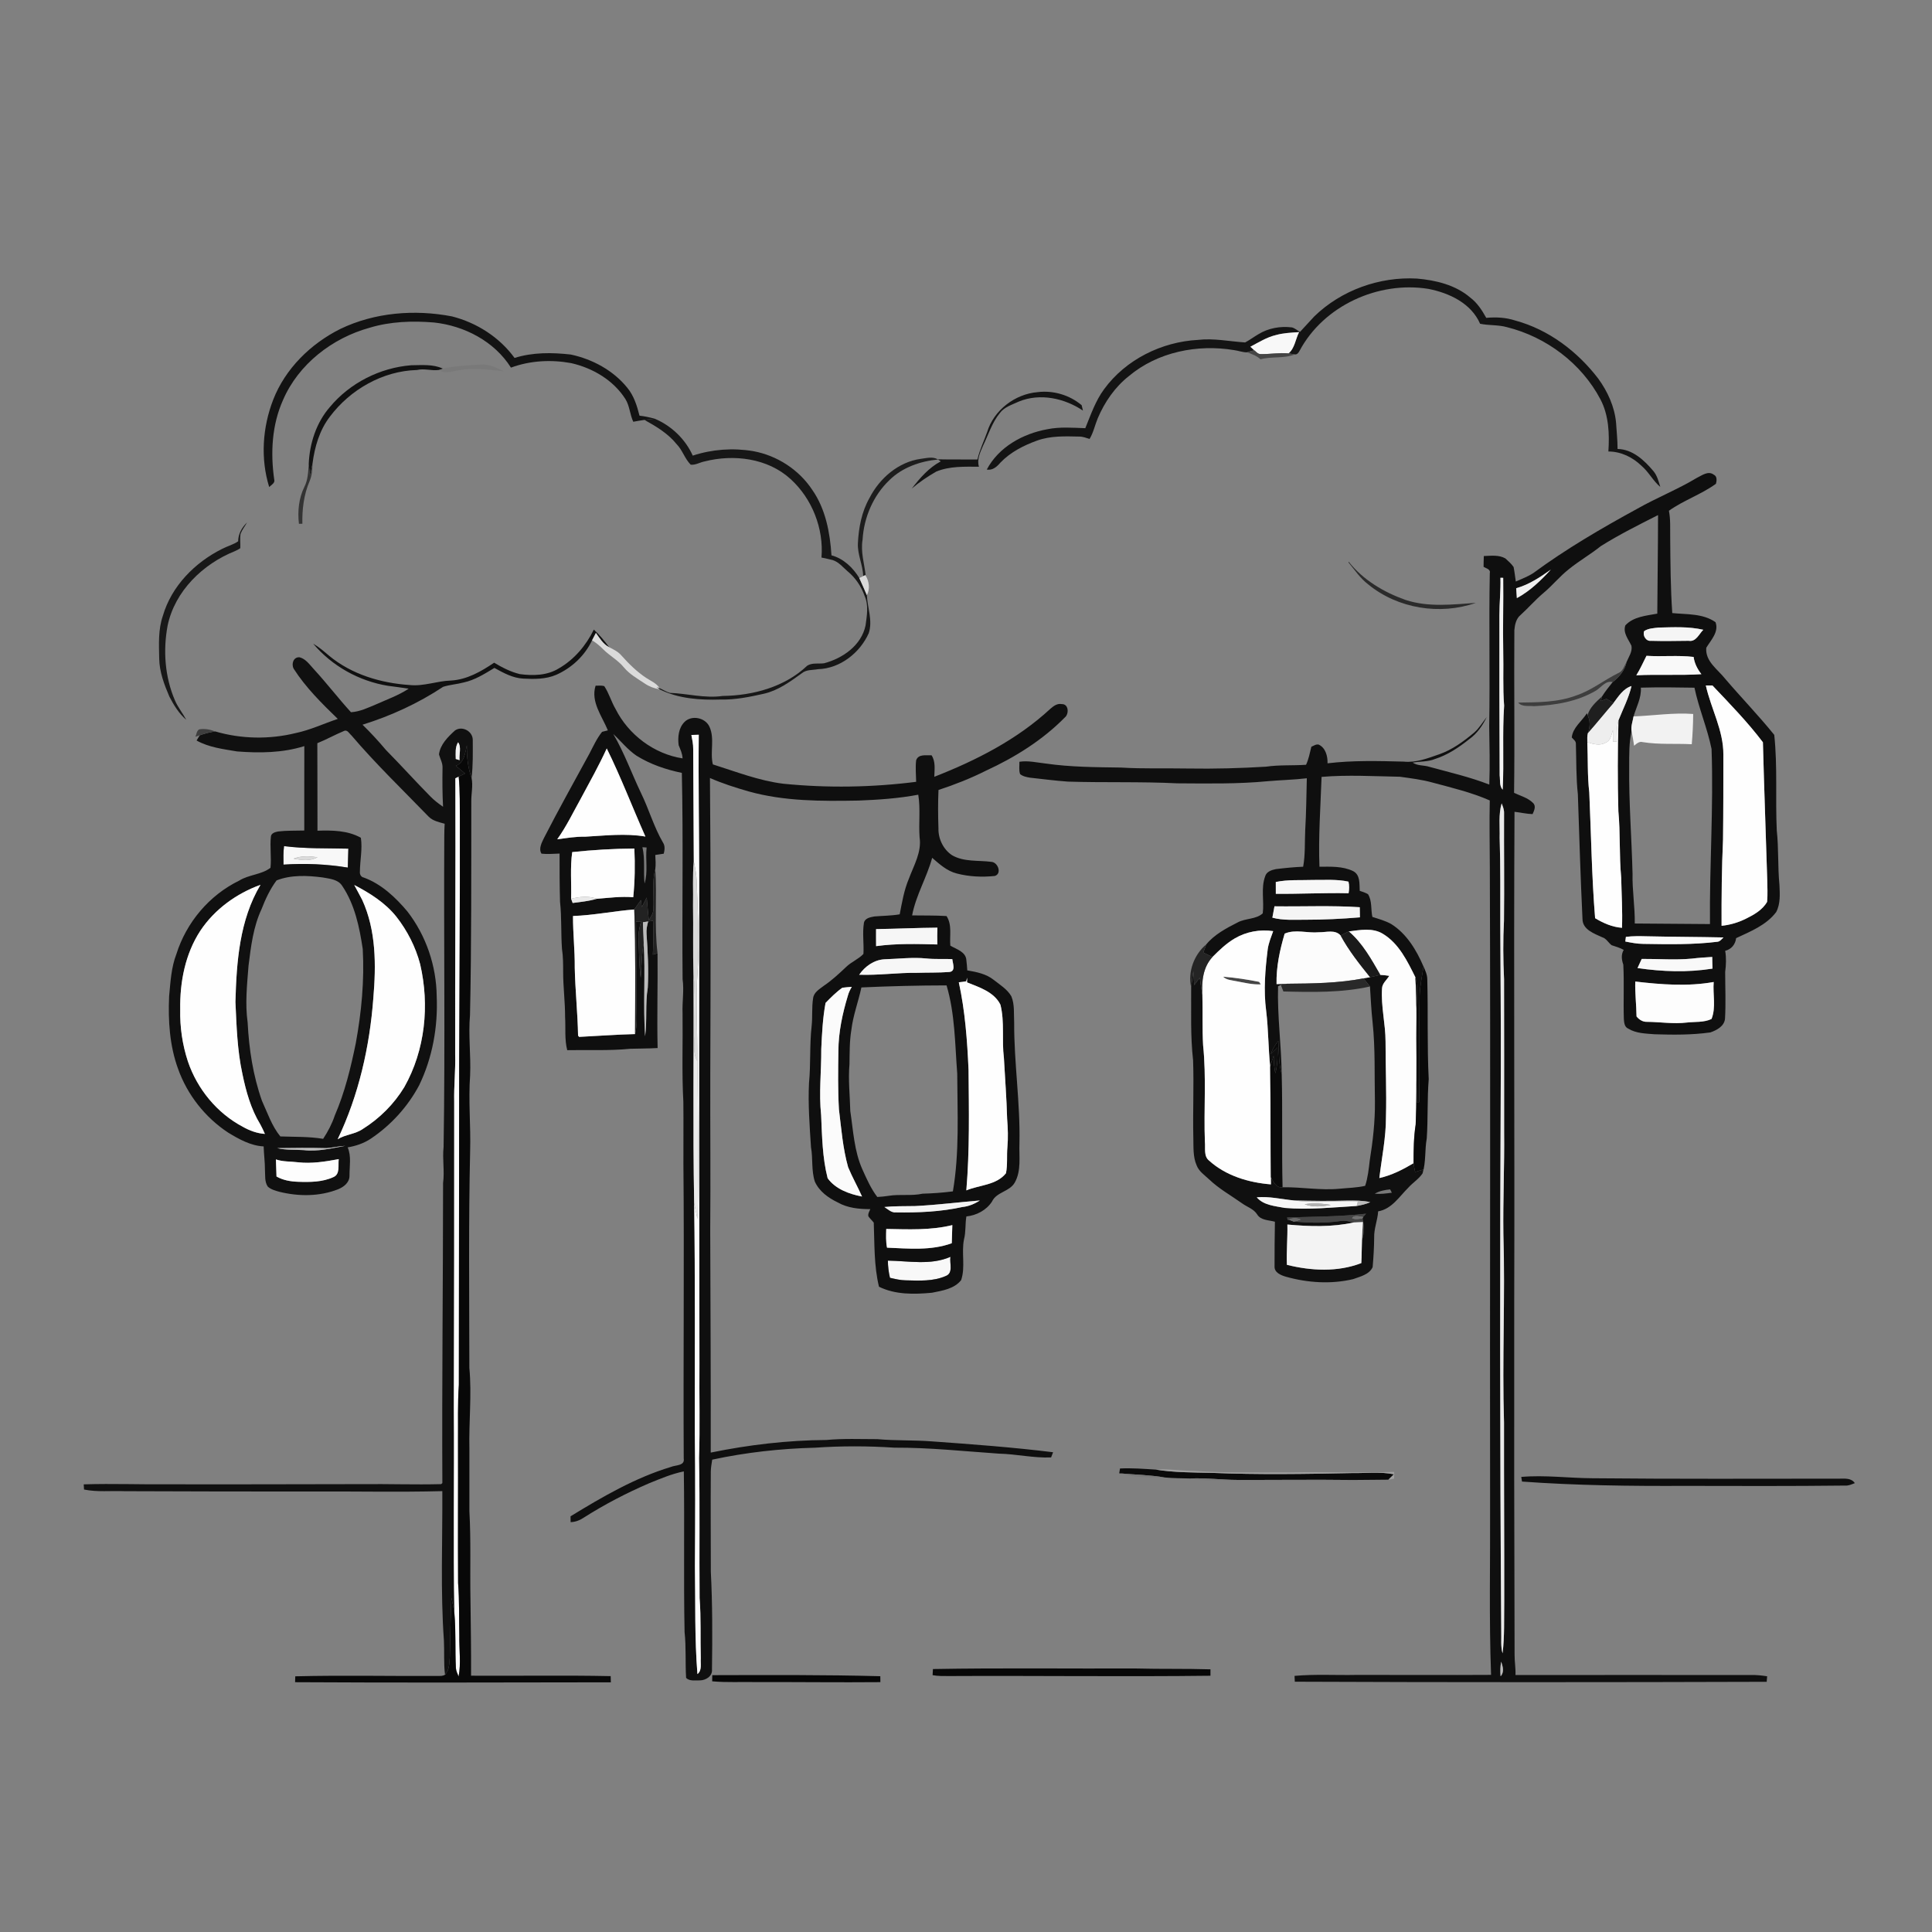 <svg xmlns="http://www.w3.org/2000/svg" width="1024pt" height="1024pt" viewBox="0 0 1024 1024" version="1.1">
<rect x="0" y="0" width="1024" height="1024" fill="#808080" stroke="none"/>
<g id="#ffffffff">
<path fill="#ffffff" opacity="0" d=" M 0.00 0.00 L 1024.00 0.00 L 1024.00 1024.00 L 0.00 1024.00 L 0.00 0.00 M 696.65 167.65 C 694.05 170.35 691.61 173.22 689.01 175.93 C 687.60 175.12 686.34 173.95 684.75 173.53 C 678.65 172.77 672.29 173.89 667.02 177.12 C 664.62 178.51 662.41 180.20 659.95 181.50 C 651.65 180.97 643.31 179.17 634.97 180.15 C 615.73 181.16 596.69 190.56 585.24 206.22 C 580.62 212.45 578.14 219.85 575.23 226.95 C 568.51 226.72 561.73 226.15 555.09 227.51 C 542.15 229.84 529.30 236.94 523.01 248.89 C 526.12 249.42 528.35 247.39 530.22 245.22 C 535.51 239.67 542.53 236.10 549.66 233.52 C 556.80 230.93 564.51 231.23 571.98 231.39 C 573.90 231.36 575.69 232.09 577.50 232.65 C 579.54 229.28 580.31 225.38 581.80 221.77 C 585.45 213.13 590.94 205.14 598.36 199.31 C 613.58 186.53 634.71 182.34 654.04 185.56 C 656.36 185.84 658.61 186.79 660.99 186.74 C 663.51 187.66 666.09 188.56 668.10 190.43 C 674.06 188.80 680.51 190.17 686.30 187.84 C 687.59 187.99 688.24 186.90 688.80 185.94 C 701.54 162.00 730.56 148.85 757.06 153.11 C 768.09 155.26 779.74 160.71 784.48 171.59 C 789.18 172.59 794.09 172.08 798.75 173.41 C 819.53 178.58 838.24 192.63 848.26 211.65 C 852.71 220.11 853.09 229.95 852.48 239.30 C 859.12 239.31 865.36 242.33 870.05 246.91 C 873.88 250.18 876.13 254.85 879.99 258.09 C 879.11 255.17 878.34 252.06 876.33 249.67 C 871.48 243.93 865.32 238.12 857.34 237.96 C 857.35 233.31 856.83 228.70 856.55 224.07 C 855.76 215.59 852.14 207.65 847.20 200.80 C 836.17 186.33 820.85 174.68 803.13 169.89 C 798.17 168.26 792.90 167.99 787.74 168.47 C 785.52 164.47 782.98 160.51 779.27 157.73 C 771.47 151.01 761.03 148.52 751.00 147.65 C 731.19 146.55 710.94 153.79 696.65 167.65 M 180.33 174.37 C 164.63 182.23 151.19 195.39 144.78 211.92 C 139.11 226.55 138.01 243.09 142.68 258.14 C 143.78 256.98 145.90 256.07 145.34 254.12 C 143.31 239.99 144.11 225.16 150.01 212.00 C 158.23 192.98 176.13 179.17 195.86 173.72 C 206.91 170.37 218.61 169.98 230.04 170.93 C 246.14 172.66 262.03 180.92 270.82 194.85 C 281.00 191.09 292.15 190.50 302.78 192.47 C 314.19 195.08 325.13 201.50 331.49 211.53 C 333.77 215.19 333.83 219.68 335.65 223.54 C 337.62 223.20 339.58 222.81 341.56 222.55 C 347.82 226.03 354.07 229.75 358.62 235.41 C 361.76 238.59 362.95 243.18 366.10 246.30 C 368.63 246.57 370.97 245.04 373.43 244.57 C 388.89 240.62 406.95 242.83 419.05 253.94 C 430.42 264.29 436.68 280.18 435.40 295.51 C 437.37 295.95 439.37 296.32 441.33 296.85 C 444.57 297.86 446.73 300.64 449.22 302.78 C 453.37 306.18 456.49 310.79 458.26 315.85 C 460.49 320.78 459.46 326.36 458.76 331.52 C 456.55 342.08 446.67 348.93 436.81 351.54 C 433.83 351.95 430.47 351.14 427.82 352.85 C 415.91 364.14 399.11 368.66 383.01 368.87 C 373.61 370.22 364.37 367.59 355.03 367.23 C 353.11 366.68 351.44 365.53 349.62 364.76 C 347.99 362.13 345.04 360.99 342.57 359.35 C 337.63 356.10 333.39 351.92 329.46 347.53 C 327.73 345.44 325.28 344.25 322.92 343.06 C 320.41 339.74 317.82 336.51 314.75 333.70 C 310.62 342.11 304.34 349.60 296.15 354.28 C 290.03 358.07 282.49 358.22 275.56 357.30 C 270.69 356.14 266.17 353.79 261.89 351.24 C 255.03 355.90 247.49 360.22 239.02 360.70 C 231.62 360.91 224.50 363.90 217.05 363.07 C 201.81 362.05 186.35 357.45 174.44 347.56 C 171.75 345.28 169.07 342.94 166.00 341.17 C 175.98 353.03 190.34 361.01 205.62 363.49 C 209.28 363.99 212.94 364.42 216.59 365.03 C 211.25 368.57 205.15 370.71 199.35 373.32 C 195.06 375.10 190.73 377.23 186.02 377.49 C 179.26 370.07 173.14 362.06 166.33 354.67 C 164.11 352.28 162.12 349.26 158.79 348.37 C 155.49 348.12 154.29 351.95 155.68 354.47 C 162.07 364.45 170.56 372.82 179.03 381.03 C 171.60 383.53 164.45 386.92 156.74 388.54 C 142.77 391.96 127.91 391.72 114.10 387.68 C 111.40 386.63 108.45 386.07 105.56 386.58 C 104.20 387.37 104.17 389.17 103.59 390.48 C 104.16 390.29 105.31 389.91 105.88 389.72 C 105.45 390.41 104.61 391.80 104.19 392.49 C 110.75 396.15 118.34 397.04 125.63 398.27 C 137.56 399.20 149.78 399.08 161.30 395.45 C 161.22 410.36 161.32 425.28 161.27 440.19 C 156.64 440.33 151.99 440.15 147.38 440.70 C 145.87 441.01 143.76 441.54 143.59 443.39 C 142.97 448.89 143.94 454.45 143.36 459.95 C 138.54 463.65 131.89 463.52 126.75 466.76 C 110.90 474.49 98.78 488.90 93.49 505.68 C 90.74 512.81 90.36 520.49 89.64 528.02 C 89.06 541.00 89.90 554.27 94.40 566.57 C 99.27 580.24 108.75 592.27 120.86 600.26 C 126.63 603.77 132.83 607.27 139.74 607.62 C 139.85 611.76 140.44 615.88 140.43 620.04 C 140.64 623.03 140.15 626.33 141.95 628.95 C 143.65 630.48 145.95 631.07 148.10 631.68 C 158.30 634.20 169.35 634.22 179.22 630.33 C 182.28 629.08 185.30 626.73 185.24 623.09 C 185.20 618.12 186.32 612.83 184.27 608.14 C 188.61 607.40 192.88 605.98 196.55 603.51 C 207.21 596.37 216.11 586.59 222.14 575.26 C 229.23 560.63 232.17 544.20 231.46 528.01 C 231.28 511.87 225.81 495.86 215.93 483.09 C 209.62 475.60 202.19 468.56 192.84 465.13 C 191.36 464.87 190.61 463.46 190.75 462.05 C 190.79 456.05 192.17 450.04 191.27 444.05 C 184.35 440.11 176.02 440.04 168.27 440.29 C 168.32 424.83 168.18 409.37 168.19 393.91 C 173.00 391.97 177.53 389.42 182.32 387.43 C 184.08 386.54 185.11 388.82 186.25 389.75 C 199.11 404.84 213.41 418.61 227.19 432.84 C 229.44 435.12 232.71 435.76 235.68 436.60 C 235.56 438.73 235.48 440.87 235.48 443.01 C 235.16 498.01 236.00 553.01 235.11 608.00 C 234.41 614.32 235.70 620.66 234.84 626.99 C 234.83 680.02 234.19 733.04 234.46 786.06 L 233.81 786.62 C 219.88 786.98 205.94 786.47 192.00 786.62 C 158.33 786.64 124.67 786.81 91.00 786.71 C 75.46 786.88 59.90 786.25 44.37 786.74 C 44.41 787.42 44.50 788.80 44.54 789.48 C 51.60 790.93 58.85 790.07 66.00 790.36 C 98.34 790.47 130.67 790.56 163.00 790.54 C 186.81 790.36 210.63 790.96 234.44 790.33 C 234.59 816.71 233.41 843.14 235.28 869.48 C 235.58 875.48 235.12 881.53 235.85 887.51 L 236.52 886.79 C 235.92 888.09 234.35 888.31 233.08 888.28 C 207.56 888.45 182.01 887.84 156.50 888.48 C 156.47 889.51 156.43 890.55 156.40 891.60 C 212.19 891.94 267.98 891.72 323.76 891.66 C 323.73 890.56 323.70 889.46 323.67 888.38 C 299.01 887.87 274.34 888.32 249.67 888.16 C 249.73 874.77 249.53 861.38 249.36 848.00 C 249.06 832.34 249.66 816.65 248.79 801.01 C 248.80 790.00 248.76 779.00 248.79 768.00 C 248.44 753.66 250.11 739.32 248.77 725.01 C 248.72 686.67 248.31 648.32 249.18 610.00 C 249.57 596.66 248.19 583.33 249.17 570.00 C 249.63 559.32 248.17 548.66 249.11 538.00 C 249.92 500.34 249.73 462.66 249.79 425.00 C 249.71 420.77 250.80 416.50 249.94 412.31 C 250.75 405.61 250.59 398.81 250.57 392.07 C 250.51 387.51 244.90 384.53 241.16 387.16 C 237.40 390.58 233.34 394.56 232.67 399.85 C 233.30 402.21 234.67 404.42 234.55 406.94 C 234.43 413.83 234.46 420.72 234.83 427.60 C 232.40 425.92 230.04 424.14 227.99 422.01 C 220.04 413.96 212.49 405.54 204.54 397.49 C 200.63 392.83 196.50 388.35 192.14 384.11 C 207.20 379.42 221.72 372.75 234.86 364.03 C 238.39 362.89 242.16 362.69 245.75 361.72 C 251.71 360.44 256.90 357.12 262.04 354.01 C 266.81 356.63 271.77 359.40 277.34 359.67 C 283.21 359.98 289.34 360.04 294.84 357.65 C 303.03 354.02 309.98 347.51 313.81 339.37 C 316.00 340.72 317.97 342.37 319.77 344.20 C 323.18 347.63 327.58 349.93 330.66 353.72 C 333.65 357.35 337.82 359.66 341.67 362.24 C 344.05 363.87 346.77 364.91 349.62 365.36 C 359.56 370.35 371.07 371.12 382.02 370.77 C 389.74 370.95 397.37 369.38 404.87 367.69 C 412.42 365.99 418.72 361.34 424.89 356.91 C 427.29 354.82 430.67 355.22 433.61 354.68 C 445.29 354.31 455.73 346.08 460.44 335.65 C 462.66 328.96 459.77 322.19 459.46 315.45 C 461.20 312.20 460.70 308.26 458.86 305.17 C 458.14 298.81 456.07 292.40 457.19 286.00 C 457.87 274.25 462.88 262.57 471.46 254.43 C 478.28 247.73 487.80 244.42 497.17 243.55 C 497.53 243.79 498.26 244.29 498.62 244.53 C 492.28 247.92 487.58 253.35 483.26 258.95 C 487.28 255.53 491.68 252.54 496.26 249.93 C 503.38 247.01 511.30 247.34 518.86 247.38 C 517.68 243.51 519.51 239.79 521.00 236.31 C 523.83 230.48 525.74 224.10 529.88 219.00 C 532.30 215.67 536.45 214.52 540.01 212.83 C 551.21 208.23 564.17 211.03 573.98 217.62 C 573.78 216.65 573.56 215.70 573.30 214.76 C 566.89 209.36 558.28 206.81 549.96 207.84 C 538.02 208.82 526.75 217.37 523.23 228.93 C 521.52 233.82 519.18 238.49 518.06 243.56 C 511.04 243.48 504.03 243.60 497.03 243.45 C 494.32 241.86 490.93 242.85 487.99 243.20 C 476.15 244.86 466.19 253.49 460.86 263.92 C 456.70 271.20 455.11 279.68 454.70 287.97 C 454.43 293.95 457.33 299.45 457.53 305.35 C 457.01 305.61 455.96 306.12 455.44 306.37 C 452.15 300.90 447.02 296.02 440.70 294.34 C 439.91 282.23 437.58 269.73 430.49 259.60 C 423.39 248.87 411.79 241.40 399.16 239.10 C 388.49 237.32 377.45 238.11 367.17 241.49 C 363.28 232.76 355.82 225.62 347.02 221.93 C 344.36 221.23 341.68 220.60 338.95 220.32 C 337.62 215.08 336.00 209.77 332.49 205.53 C 325.06 196.31 314.00 190.36 302.53 187.91 C 292.60 186.79 282.35 186.68 272.73 189.72 C 264.72 178.73 252.68 171.03 239.56 167.70 C 219.82 163.89 198.57 165.57 180.33 174.37 M 254.70 193.24 C 248.01 193.65 241.23 193.90 234.67 195.36 C 229.48 192.92 223.53 193.56 217.96 193.59 C 201.42 194.89 185.40 202.99 174.79 215.79 C 167.61 224.06 164.07 235.10 163.64 245.92 C 163.34 250.06 163.25 254.37 161.28 258.14 C 158.33 264.17 157.68 271.02 158.44 277.62 C 158.89 277.62 159.81 277.61 160.27 277.61 C 160.09 269.99 161.03 262.23 164.03 255.17 C 165.33 252.20 165.59 248.94 165.63 245.74 C 166.77 236.91 169.33 228.02 174.83 220.86 C 185.60 206.47 202.86 196.60 220.98 196.11 C 224.82 195.17 228.71 196.62 232.52 196.10 C 236.05 198.57 240.21 196.55 244.01 196.11 C 251.68 194.72 259.40 196.07 267.05 196.76 C 263.18 194.94 259.12 192.82 254.70 193.24 M 899.37 253.28 C 889.17 259.42 878.07 263.81 867.74 269.67 C 848.79 280.02 830.08 290.93 812.68 303.74 C 809.79 305.63 806.54 306.82 803.41 308.22 C 803.03 305.65 802.74 303.06 802.24 300.52 C 801.04 298.80 799.43 297.39 797.89 295.98 C 794.42 293.99 790.27 294.59 786.46 294.71 C 786.37 296.62 786.34 298.52 786.33 300.43 C 787.73 301.31 790.18 301.66 789.62 303.89 C 789.10 330.93 789.79 357.98 789.31 385.02 C 789.48 395.29 789.73 405.57 789.36 415.84 C 779.05 411.82 768.23 409.35 757.58 406.43 C 754.67 405.48 751.35 405.99 748.75 404.20 C 752.64 403.48 756.76 403.85 760.49 402.31 C 767.29 400.16 773.25 396.15 778.77 391.74 C 782.88 388.81 785.81 384.56 787.99 380.06 C 785.79 382.84 783.99 385.98 781.29 388.32 C 775.68 393.00 769.68 397.43 762.69 399.83 C 756.70 401.91 750.50 404.36 744.04 403.67 C 730.57 403.33 717.02 402.96 703.62 404.57 C 703.74 400.84 702.61 396.35 698.93 394.65 C 697.52 394.34 696.27 395.28 695.05 395.79 C 694.24 399.02 693.65 402.31 692.23 405.35 C 685.15 405.83 678.02 405.33 670.99 406.36 C 657.35 407.18 643.68 407.56 630.01 407.33 C 618.01 407.11 605.99 407.55 594.01 406.82 C 580.74 406.62 567.42 406.59 554.26 404.69 C 549.62 404.18 544.98 403.03 540.30 403.75 C 540.39 405.90 539.93 408.19 540.67 410.28 C 542.16 411.51 544.10 411.88 545.97 412.19 C 552.64 412.92 559.30 413.79 566.00 414.27 C 585.33 414.87 604.68 414.22 624.00 415.18 C 639.99 415.26 656.02 415.60 671.96 414.05 C 678.84 413.45 685.76 413.31 692.64 412.50 C 692.43 421.68 692.32 430.86 691.79 440.02 C 691.49 446.47 691.86 453.00 690.70 459.38 C 685.85 459.58 681.02 460.06 676.22 460.65 C 673.96 461.11 671.24 461.99 670.56 464.48 C 668.23 470.75 670.10 477.58 669.29 484.08 C 665.72 487.38 660.07 486.62 655.88 488.96 C 649.92 492.00 643.63 495.32 639.34 500.56 C 632.90 505.92 629.47 515.10 631.34 523.33 C 631.43 536.20 630.91 549.14 632.36 561.96 C 632.84 575.65 632.17 589.35 632.49 603.04 C 632.63 607.96 632.22 613.09 634.26 617.71 C 635.50 620.92 638.48 622.84 640.88 625.11 C 646.08 630.09 652.41 633.60 658.25 637.74 C 660.92 639.71 664.45 640.70 666.30 643.64 C 668.23 646.86 672.49 646.64 675.73 647.54 C 675.60 655.38 675.51 663.24 675.54 671.09 C 675.33 674.48 678.85 675.89 681.54 676.68 C 693.06 679.92 705.50 680.75 717.20 677.96 C 720.91 676.61 725.75 675.54 727.53 671.61 C 727.98 666.40 728.30 661.18 728.34 655.95 C 728.19 651.20 730.16 646.75 730.45 642.04 C 737.69 640.81 741.62 634.23 746.47 629.46 C 748.84 626.80 752.03 624.90 754.00 621.90 C 755.85 615.88 755.10 609.52 756.21 603.38 C 756.92 592.94 756.41 582.44 757.25 572.01 C 756.36 554.38 756.96 536.71 756.49 519.06 C 756.48 516.66 755.47 514.44 754.50 512.30 C 750.78 503.62 745.57 494.89 737.35 489.74 C 734.23 488.00 730.76 487.07 727.39 485.99 C 726.50 482.01 727.32 477.49 725.06 473.92 C 723.69 473.13 722.17 472.66 720.68 472.16 C 720.48 468.52 721.05 463.75 717.24 461.74 C 711.72 459.03 705.33 459.35 699.34 459.39 C 698.72 443.50 699.91 427.63 700.46 411.77 C 714.28 410.60 728.14 411.44 741.97 411.69 C 747.78 412.50 753.63 413.20 759.29 414.78 C 769.51 417.52 779.89 419.98 789.61 424.25 C 789.34 436.16 789.62 448.08 789.64 460.00 C 790.05 572.66 789.60 685.33 789.78 798.00 C 789.90 827.90 789.19 857.84 790.30 887.72 C 766.54 887.88 742.77 887.68 719.00 887.74 C 708.05 887.97 697.04 887.27 686.13 888.25 C 686.16 889.27 686.21 890.30 686.27 891.34 C 769.64 891.69 853.02 891.65 936.39 891.39 C 936.46 890.40 936.53 889.42 936.62 888.46 C 933.76 888.02 930.88 887.72 928.00 887.79 C 886.41 887.83 844.83 887.72 803.24 887.79 C 803.38 884.18 802.73 880.61 802.76 877.01 C 802.55 814.34 802.50 751.67 802.57 689.00 C 802.85 602.76 802.25 516.51 802.72 430.27 C 805.91 430.62 809.06 431.40 812.30 431.49 C 813.11 429.67 814.32 427.24 812.52 425.57 C 809.81 422.81 805.88 421.87 802.49 420.22 C 802.88 391.48 802.42 362.72 802.64 333.97 C 802.91 331.07 803.57 327.88 805.95 325.94 C 810.14 322.14 813.84 317.83 818.19 314.19 C 822.90 310.26 826.75 305.40 831.61 301.62 C 836.99 297.25 843.04 293.82 848.44 289.47 C 858.20 283.35 868.53 278.20 878.80 273.00 C 878.79 290.41 878.49 307.83 878.40 325.24 C 872.56 326.34 865.72 326.82 861.46 331.47 C 860.11 335.50 863.13 338.88 864.71 342.28 C 865.28 345.48 863.23 348.13 862.10 350.92 C 860.81 353.00 860.20 355.83 857.66 356.77 C 850.13 360.49 843.48 365.94 835.43 368.61 C 825.63 372.32 814.99 372.24 804.67 372.38 C 806.63 374.82 810.25 373.95 813.01 374.28 C 824.37 373.79 836.10 371.87 846.01 365.96 C 848.76 364.23 851.07 360.55 854.75 361.53 C 852.80 363.99 850.80 366.44 849.13 369.10 C 846.11 371.90 842.51 374.99 841.47 379.04 L 841.12 378.01 C 838.43 382.26 833.61 385.61 833.07 390.86 C 833.85 391.89 835.31 392.70 835.25 394.18 C 835.53 403.13 835.33 412.10 836.30 421.01 C 837.06 443.03 837.69 465.05 838.75 487.05 C 838.76 492.69 844.89 494.79 849.16 496.75 C 851.42 497.39 852.42 499.66 854.20 500.98 C 856.36 501.71 858.59 502.31 860.60 503.46 C 859.13 505.96 859.48 508.66 860.38 511.26 C 860.89 520.85 860.36 530.47 860.67 540.06 C 860.82 541.88 860.97 544.30 862.91 545.14 C 867.11 547.75 872.19 547.78 876.97 548.18 C 886.83 548.49 896.75 548.58 906.54 547.20 C 909.87 546.04 913.83 543.98 914.28 540.06 C 914.78 531.76 914.38 523.43 914.38 515.12 C 914.87 511.41 915.02 507.66 914.38 503.95 C 917.67 503.12 919.79 500.58 920.17 497.24 C 927.80 493.67 936.19 490.36 941.42 483.40 C 943.73 479.01 943.36 473.80 943.14 469.00 C 942.20 459.42 942.78 449.76 941.73 440.19 C 940.94 423.31 942.18 406.31 940.39 389.50 C 932.11 379.24 922.88 369.73 914.31 359.69 C 910.38 354.72 903.71 350.50 904.36 343.32 C 906.82 339.25 911.17 334.94 909.26 329.77 C 902.62 325.08 894.04 325.72 886.34 324.94 C 885.41 311.65 885.36 298.32 885.24 285.00 C 885.16 280.24 885.49 275.42 884.56 270.71 C 892.40 265.14 901.71 262.06 909.49 256.41 C 909.93 254.81 910.18 252.40 908.35 251.61 C 905.42 249.34 902.09 251.97 899.37 253.28 M 126.22 286.90 C 123.67 288.70 120.57 289.43 117.83 290.87 C 103.33 298.06 90.91 310.62 86.32 326.39 C 83.80 333.67 84.23 341.47 84.38 349.05 C 84.49 356.12 87.05 362.86 89.80 369.28 C 92.14 373.75 94.84 378.23 98.73 381.51 C 96.84 377.98 94.26 374.85 92.69 371.15 C 87.38 358.77 86.37 344.75 88.84 331.58 C 92.66 313.29 107.52 298.91 124.47 292.13 C 125.47 291.67 126.48 291.20 127.37 290.54 C 127.48 288.02 127.12 285.50 127.47 283.00 C 128.32 280.81 129.80 278.96 130.94 276.92 C 128.18 279.57 126.25 283.00 126.22 286.90 M 714.72 298.10 C 718.05 302.11 720.97 306.56 725.18 309.74 C 740.82 322.58 763.20 326.19 782.22 319.53 C 769.83 320.39 757.06 321.96 744.99 317.98 C 733.49 313.91 722.47 307.41 714.84 297.71 C 714.81 297.81 714.75 298.00 714.72 298.10 M 315.67 363.44 C 312.99 371.98 319.11 379.58 322.18 387.11 C 321.41 387.31 319.88 387.70 319.12 387.89 C 316.31 391.38 314.47 395.50 312.41 399.44 C 304.30 414.32 296.03 429.11 288.30 444.18 C 287.13 446.66 285.35 449.82 287.01 452.46 C 290.19 452.82 293.40 452.49 296.59 452.41 C 296.56 460.95 296.59 469.48 296.83 478.01 C 297.76 486.32 297.25 494.69 297.87 503.01 C 298.48 506.98 298.47 510.99 298.48 515.00 C 298.46 523.02 299.53 530.99 299.51 539.01 C 299.87 544.88 299.16 550.85 300.64 556.61 C 311.75 556.38 322.92 556.99 334.00 555.87 C 338.85 555.71 343.71 555.78 348.55 555.48 C 348.16 538.73 348.69 521.99 348.51 505.24 C 346.69 490.45 348.32 475.47 347.33 460.62 C 347.66 458.14 347.43 455.64 347.31 453.16 C 348.80 452.91 350.30 452.69 351.81 452.47 C 352.28 450.47 352.60 448.36 351.38 446.55 C 346.54 438.25 343.95 428.93 339.75 420.33 C 334.78 409.93 330.90 399.00 325.05 389.03 C 329.14 392.85 332.67 397.35 337.33 400.52 C 344.66 405.09 352.95 407.91 361.39 409.64 C 362.20 446.09 361.45 482.54 361.79 518.99 C 362.64 524.99 361.52 530.98 361.77 537.00 C 361.97 552.66 361.33 568.35 362.19 584.00 C 362.32 595.00 362.18 606.00 362.22 617.00 C 362.71 669.01 362.10 721.03 362.39 773.04 C 363.08 776.98 358.05 776.45 355.59 777.51 C 336.57 783.25 319.26 793.37 302.40 803.67 C 302.40 804.69 302.41 805.73 302.44 806.77 C 304.96 806.71 307.31 805.78 309.39 804.39 C 320.44 797.36 332.10 791.30 344.12 786.13 C 350.10 783.71 356.09 781.15 362.44 779.87 C 362.87 808.24 362.28 836.63 362.84 865.00 C 363.71 873.08 363.16 881.24 363.65 889.32 C 365.52 891.20 368.52 890.57 370.93 890.64 C 374.14 890.62 377.72 888.38 377.36 884.79 C 377.60 867.53 377.64 850.24 376.75 833.00 C 376.73 815.32 376.62 797.64 376.74 779.96 C 376.76 777.83 377.19 775.74 377.48 773.65 C 395.40 769.79 413.69 767.78 432.00 767.31 C 445.97 766.34 460.03 766.38 474.00 767.29 C 492.53 767.20 510.95 769.20 529.42 770.46 C 538.68 770.67 547.82 772.85 557.10 772.47 C 557.48 771.56 557.83 770.64 558.16 769.72 C 536.84 767.09 515.41 765.50 494.00 763.97 C 484.35 763.22 474.64 763.64 465.00 762.78 C 456.00 762.77 446.98 762.39 438.01 763.22 C 417.41 763.35 396.87 765.78 376.70 769.90 C 376.77 730.60 376.56 691.30 376.43 652.00 C 376.67 624.67 376.39 597.33 376.46 570.00 C 376.65 517.45 376.76 464.89 376.29 412.35 C 382.90 415.27 389.81 417.45 396.74 419.45 C 415.66 424.76 435.51 424.67 454.99 424.32 C 465.61 423.90 476.23 423.19 486.70 421.21 C 487.94 428.69 486.85 436.28 487.40 443.80 C 488.59 451.61 484.32 458.71 481.71 465.77 C 479.17 471.78 478.10 478.24 476.86 484.61 C 472.41 485.38 467.89 485.36 463.41 485.74 C 461.29 486.14 458.42 486.61 457.90 489.12 C 457.02 494.57 457.95 500.11 457.64 505.60 C 455.01 508.39 451.24 509.81 448.49 512.49 C 444.72 516.05 440.93 519.60 436.62 522.50 C 434.37 524.25 431.42 525.87 430.98 528.98 C 430.16 533.93 430.74 539.00 430.17 543.99 C 429.05 553.97 429.77 564.04 428.79 574.02 C 428.24 585.37 429.11 596.69 429.84 608.00 C 430.94 614.05 429.95 620.37 431.89 626.28 C 434.19 631.44 439.03 634.92 443.99 637.29 C 449.25 640.30 455.34 640.86 461.29 640.87 C 460.78 642.08 459.93 643.32 460.27 644.70 C 461.09 645.91 462.23 646.85 463.11 648.03 C 463.55 659.36 463.18 670.90 465.88 681.99 C 474.54 686.27 484.57 686.06 493.95 685.18 C 499.39 684.08 505.79 683.15 509.42 678.49 C 511.79 671.56 509.48 663.96 510.95 656.85 C 511.98 652.89 511.51 648.75 512.20 644.74 C 517.56 644.19 522.84 641.43 525.79 636.84 C 528.16 631.73 535.04 631.67 537.82 626.83 C 541.42 620.49 540.06 612.95 540.33 606.01 C 540.80 584.61 537.44 563.38 537.53 542.00 C 537.27 537.34 537.87 532.42 536.02 528.02 C 533.83 524.27 529.97 521.95 526.65 519.32 C 522.67 516.15 517.55 515.16 512.67 514.32 C 512.55 512.54 512.45 510.77 512.20 509.02 C 512.01 504.46 506.96 503.14 503.69 501.22 C 503.23 495.99 504.74 490.18 501.68 485.53 C 495.60 485.12 489.51 485.30 483.44 485.18 C 485.46 474.48 491.23 465.08 494.07 454.66 C 497.96 458.05 501.94 461.66 507.09 462.96 C 513.64 464.68 520.59 464.99 527.31 464.27 C 531.13 463.01 528.94 457.11 525.55 456.81 C 518.57 455.88 510.91 456.97 504.57 453.26 C 499.96 450.19 497.25 444.56 497.40 439.07 C 497.17 432.28 497.12 425.48 497.42 418.70 C 506.03 415.88 514.47 412.55 522.57 408.48 C 537.89 401.43 552.50 392.33 564.38 380.27 C 566.70 378.40 566.46 373.06 562.76 373.19 C 560.41 372.70 558.42 374.19 556.75 375.64 C 539.16 391.96 517.40 403.04 495.21 411.71 C 495.28 407.85 495.98 403.72 493.74 400.30 C 490.91 400.48 486.76 399.49 485.58 402.98 C 485.11 406.76 485.53 410.58 485.58 414.38 C 462.22 417.35 438.48 417.74 415.05 415.38 C 402.20 413.77 390.09 409.01 377.83 405.15 C 376.22 398.68 378.93 391.45 376.02 385.16 C 373.79 380.30 366.51 378.84 362.74 382.71 C 359.63 385.90 359.16 390.74 359.70 394.96 C 360.61 397.23 361.70 399.45 361.77 401.96 C 346.64 399.61 333.10 389.41 326.25 375.76 C 323.96 371.86 322.78 367.40 320.26 363.65 C 318.77 363.20 317.19 363.48 315.67 363.44 M 593.63 778.33 C 593.53 778.97 593.32 780.25 593.21 780.89 L 593.98 780.95 C 601.48 783.26 609.57 782.95 617.35 783.09 C 621.81 783.50 626.31 783.51 630.79 783.62 C 637.06 785.10 643.59 784.42 649.99 784.66 C 672.38 784.69 694.79 785.21 717.17 784.42 C 723.41 784.43 729.64 784.25 735.88 784.25 C 736.64 784.12 738.15 783.86 738.91 783.73 C 738.92 782.53 738.94 781.34 738.96 780.16 C 720.31 780.62 701.66 780.07 683.01 780.43 C 666.29 780.37 649.56 780.78 632.88 779.59 C 626.13 779.57 619.41 778.40 612.66 778.93 C 606.33 778.53 599.97 778.02 593.63 778.33 M 806.30 782.80 C 806.40 783.61 806.53 784.44 806.70 785.26 C 835.41 787.34 864.21 787.68 893.00 787.55 C 921.34 787.61 949.68 787.71 978.02 787.38 C 979.81 787.52 981.44 786.71 983.09 786.09 C 981.26 783.34 977.86 783.69 975.01 783.72 C 931.34 783.74 887.66 783.93 843.99 783.50 C 831.42 783.44 818.87 781.71 806.30 782.80 M 494.48 884.63 C 494.40 885.70 494.34 886.78 494.29 887.87 C 497.16 888.41 500.09 888.34 503.00 888.34 C 549.19 888.10 595.40 888.73 641.57 888.18 C 641.57 887.33 641.57 885.63 641.57 884.78 C 628.39 884.37 615.20 884.69 602.02 884.33 C 566.17 884.47 530.31 883.98 494.48 884.63 M 377.52 887.87 C 377.51 888.68 377.48 890.31 377.47 891.13 C 385.29 891.85 393.16 891.35 401.00 891.54 C 422.87 891.47 444.75 891.77 466.62 891.57 C 466.60 890.51 466.59 889.46 466.58 888.43 C 436.91 887.63 407.20 887.80 377.52 887.87 Z" />
<path fill="#ffffff" opacity="0" d=" M 869.69 364.47 C 879.16 364.21 888.63 364.32 898.10 364.49 C 900.41 375.50 904.93 385.94 907.16 396.97 C 908.27 427.91 906.02 458.83 906.32 489.78 C 893.03 489.67 879.74 489.61 866.46 489.48 C 866.59 480.63 865.08 471.86 865.28 463.01 C 864.80 444.00 863.29 425.03 863.50 406.00 C 863.53 399.84 863.39 393.63 864.76 387.58 C 865.26 390.13 865.76 392.68 866.11 395.26 C 867.40 394.17 868.84 392.80 870.70 393.34 C 879.30 394.74 888.01 394.00 896.67 394.46 C 897.13 389.12 897.40 383.77 897.42 378.42 C 886.87 377.63 876.35 379.32 865.82 379.71 C 867.30 374.66 870.04 369.90 869.69 364.47 Z" />
<path fill="#ffffff" opacity="0" d=" M 146.59 466.63 C 154.33 463.61 162.90 464.02 170.99 465.06 C 174.67 465.75 179.20 466.04 181.39 469.55 C 188.06 479.43 190.52 491.39 192.26 502.99 C 193.19 519.70 191.59 536.46 188.58 552.89 C 185.92 565.95 182.75 578.98 177.44 591.25 C 175.97 595.64 173.82 599.74 171.27 603.61 C 163.77 602.34 156.15 602.62 148.58 602.33 C 144.04 596.76 141.80 589.88 138.84 583.45 C 134.14 570.14 131.97 556.05 131.26 542.00 C 129.84 531.96 130.95 521.83 131.73 511.80 C 133.00 501.63 134.24 491.19 138.64 481.82 C 140.70 476.49 143.17 471.22 146.59 466.63 Z" />
<path fill="#ffffff" opacity="0" d=" M 456.56 523.36 C 471.59 522.68 486.65 522.29 501.70 522.28 C 506.20 537.44 506.14 553.38 507.35 569.01 C 507.43 589.82 508.59 610.84 505.05 631.45 C 499.71 632.15 494.35 632.53 488.98 632.68 C 483.02 633.99 476.90 632.82 470.91 633.82 C 468.94 634.14 466.96 634.31 464.98 634.42 C 461.61 630.00 459.38 624.88 457.10 619.85 C 452.72 610.11 452.25 599.28 450.67 588.87 C 450.47 580.58 449.51 572.28 450.24 564.01 C 450.34 557.97 450.24 551.89 451.23 545.91 C 452.14 538.20 454.94 530.91 456.56 523.36 Z" />
<path fill="#ffffff" opacity="0" d=" M 677.40 522.76 C 677.76 522.58 678.49 522.21 678.85 522.02 C 679.29 523.18 679.75 524.34 680.22 525.50 C 695.55 525.88 711.04 526.23 726.11 522.86 C 726.53 529.15 726.79 535.46 727.49 541.74 C 728.99 555.78 728.44 569.92 728.74 584.01 C 728.85 594.43 727.64 604.81 725.99 615.09 C 725.46 619.61 725.00 624.17 723.56 628.52 C 719.10 629.54 714.52 629.60 710.00 630.05 C 699.92 631.03 689.88 629.11 679.79 629.27 C 679.28 609.29 679.87 589.30 679.32 569.32 C 679.13 553.78 676.95 538.32 677.40 522.76 Z" />
</g>
<g id="#141414ff">
<path fill="#141414" opacity="1.00" d=" M 696.65 167.65 C 710.94 153.79 731.19 146.55 751.00 147.65 C 761.03 148.52 771.47 151.01 779.27 157.73 C 782.98 160.51 785.52 164.47 787.74 168.47 C 792.90 167.99 798.17 168.26 803.13 169.89 C 820.85 174.68 836.17 186.33 847.20 200.80 C 852.14 207.65 855.76 215.59 856.55 224.07 C 856.83 228.70 857.35 233.31 857.34 237.96 C 865.32 238.12 871.48 243.93 876.33 249.67 C 878.34 252.06 879.11 255.17 879.99 258.09 C 876.13 254.85 873.88 250.18 870.05 246.91 C 865.36 242.33 859.12 239.31 852.48 239.30 C 853.09 229.95 852.71 220.11 848.26 211.65 C 838.24 192.63 819.53 178.58 798.75 173.41 C 794.09 172.08 789.18 172.59 784.48 171.59 C 779.74 160.71 768.09 155.26 757.06 153.11 C 730.56 148.85 701.54 162.00 688.80 185.94 C 688.24 186.90 687.59 187.99 686.30 187.84 C 685.18 187.65 684.07 187.47 682.97 187.30 C 686.29 184.49 686.62 179.74 688.54 176.04 C 684.43 176.31 680.29 176.47 676.32 177.58 C 671.41 178.73 667.12 181.45 662.74 183.78 C 663.24 184.24 664.24 185.16 664.74 185.62 C 663.49 186.01 662.24 186.40 660.99 186.74 C 658.61 186.79 656.36 185.84 654.04 185.56 C 634.71 182.34 613.58 186.53 598.36 199.31 C 590.94 205.14 585.45 213.13 581.80 221.77 C 580.31 225.38 579.54 229.28 577.50 232.65 C 575.69 232.09 573.90 231.36 571.98 231.39 C 564.51 231.23 556.80 230.93 549.66 233.52 C 542.53 236.10 535.51 239.67 530.22 245.22 C 528.35 247.39 526.12 249.42 523.01 248.89 C 529.30 236.94 542.15 229.84 555.09 227.51 C 561.73 226.15 568.51 226.72 575.23 226.95 C 578.14 219.85 580.62 212.45 585.24 206.22 C 596.69 190.56 615.73 181.16 634.97 180.15 C 643.31 179.17 651.65 180.97 659.95 181.50 C 662.41 180.20 664.62 178.51 667.02 177.12 C 672.29 173.89 678.65 172.77 684.75 173.53 C 686.34 173.95 687.60 175.12 689.01 175.93 C 691.61 173.22 694.05 170.35 696.65 167.65 Z" />
<path fill="#141414" opacity="1.00" d=" M 523.23 228.93 C 526.75 217.37 538.02 208.82 549.96 207.84 C 558.28 206.81 566.89 209.36 573.30 214.76 C 573.56 215.70 573.78 216.65 573.98 217.62 C 564.17 211.03 551.21 208.23 540.01 212.83 C 536.45 214.52 532.30 215.67 529.88 219.00 C 525.74 224.10 523.83 230.48 521.00 236.31 C 519.51 239.79 517.68 243.51 518.86 247.38 C 511.30 247.34 503.38 247.01 496.26 249.93 C 491.68 252.54 487.28 255.53 483.26 258.95 C 487.58 253.35 492.28 247.92 498.62 244.53 C 498.26 244.29 497.53 243.79 497.17 243.55 L 497.03 243.45 C 504.03 243.60 511.04 243.48 518.06 243.56 C 519.18 238.49 521.52 233.82 523.23 228.93 Z" />
</g>
<g id="#131313ff">
<path fill="#131313" opacity="1.00" d=" M 180.33 174.37 C 198.57 165.57 219.82 163.89 239.56 167.70 C 252.68 171.03 264.72 178.73 272.73 189.72 C 282.35 186.68 292.60 186.79 302.53 187.91 C 314.00 190.36 325.06 196.31 332.49 205.53 C 336.00 209.77 337.62 215.08 338.95 220.32 C 341.68 220.60 344.36 221.23 347.02 221.93 C 345.19 222.08 343.37 222.31 341.56 222.55 C 339.58 222.81 337.62 223.20 335.65 223.54 C 333.83 219.68 333.77 215.19 331.49 211.53 C 325.13 201.50 314.19 195.08 302.78 192.47 C 292.15 190.50 281.00 191.09 270.82 194.85 C 262.03 180.92 246.14 172.66 230.04 170.93 C 218.61 169.98 206.91 170.37 195.86 173.72 C 176.13 179.17 158.23 192.98 150.01 212.00 C 144.11 225.16 143.31 239.99 145.34 254.12 C 145.90 256.07 143.78 256.98 142.68 258.14 C 138.01 243.09 139.11 226.55 144.78 211.92 C 151.19 195.39 164.63 182.23 180.33 174.37 Z" />
</g>
<g id="#f8f8f8ff">
<path fill="#f8f8f8" opacity="1.00" d=" M 676.32 177.58 C 680.29 176.47 684.43 176.31 688.54 176.04 C 686.62 179.74 686.29 184.49 682.97 187.30 C 678.02 186.83 673.09 187.78 668.15 187.67 C 666.70 187.69 665.77 186.42 664.74 185.62 C 664.24 185.16 663.24 184.24 662.74 183.78 C 667.12 181.45 671.41 178.73 676.32 177.58 Z" />
<path fill="#f8f8f8" opacity="1.00" d=" M 150.26 458.27 C 150.20 455.00 150.13 451.71 150.54 448.46 C 161.85 449.90 173.26 449.52 184.63 449.80 C 184.56 453.14 184.44 456.49 184.35 459.85 C 173.10 458.01 161.64 457.49 150.26 458.27 M 155.55 455.12 C 159.77 455.88 164.36 456.58 168.27 454.35 C 164.03 453.75 159.61 453.51 155.55 455.12 Z" />
<path fill="#f8f8f8" opacity="1.00" d=" M 470.60 668.15 C 481.61 668.31 493.31 670.73 503.76 666.14 C 503.20 669.48 505.42 674.73 501.31 676.30 C 494.61 679.26 487.09 678.76 479.95 678.60 C 477.14 678.58 474.41 677.87 471.69 677.26 C 471.00 674.27 470.60 671.22 470.60 668.15 Z" />
</g>
<g id="#454545ff">
<path fill="#454545" opacity="1.00" d=" M 664.74 185.62 C 665.77 186.42 666.70 187.69 668.15 187.67 C 673.09 187.78 678.02 186.83 682.97 187.30 C 684.07 187.47 685.18 187.65 686.30 187.84 C 680.51 190.17 674.06 188.80 668.10 190.43 C 666.09 188.56 663.51 187.66 660.99 186.74 C 662.24 186.40 663.49 186.01 664.74 185.62 Z" />
<path fill="#454545" opacity="1.00" d=" M 648.28 517.67 C 654.67 518.17 661.08 519.15 667.36 520.40 C 667.57 520.73 668.00 521.40 668.22 521.74 C 663.75 521.94 659.41 520.80 655.05 520.02 C 652.70 519.51 650.09 519.46 648.28 517.67 Z" />
<path fill="#454545" opacity="1.00" d=" M 682.17 645.30 C 696.13 644.83 710.15 644.89 724.03 643.29 C 723.64 643.73 722.86 644.61 722.47 645.05 C 720.69 644.85 717.70 643.75 716.65 645.64 C 718.31 646.58 720.36 645.98 722.16 645.80 C 722.93 649.56 723.26 653.54 721.88 657.22 C 721.98 654.05 722.19 650.88 722.36 647.71 C 720.73 647.77 719.12 647.85 717.51 647.93 C 715.09 647.29 712.60 646.75 710.11 647.21 C 702.01 648.37 693.80 648.15 685.68 647.46 C 686.95 647.21 688.20 646.86 689.42 646.40 C 687.43 645.49 685.10 645.38 683.17 646.50 L 682.60 646.75 C 682.50 646.39 682.28 645.66 682.17 645.30 Z" />
</g>
<g id="#797979ff">
<path fill="#797979" opacity="1.00" d=" M 254.70 193.24 C 259.12 192.82 263.18 194.94 267.05 196.76 C 259.40 196.07 251.68 194.72 244.01 196.11 C 240.21 196.55 236.05 198.57 232.52 196.10 C 233.05 195.92 234.13 195.55 234.67 195.36 C 241.23 193.90 248.01 193.65 254.70 193.24 Z" />
<path fill="#797979" opacity="1.00" d=" M 340.50 449.06 C 341.05 449.09 342.16 449.16 342.71 449.19 C 342.03 455.54 343.53 462.10 341.63 468.28 C 340.95 461.88 341.99 455.37 340.50 449.06 Z" />
<path fill="#797979" opacity="1.00" d=" M 728.66 632.69 C 731.12 631.22 733.97 630.68 736.80 630.41 C 737.02 630.84 737.48 631.72 737.70 632.15 C 734.70 632.57 731.69 632.98 728.66 632.69 Z" />
</g>
<g id="#111111ff">
<path fill="#111111" opacity="1.00" d=" M 174.79 215.79 C 185.40 202.99 201.42 194.89 217.96 193.59 C 223.53 193.56 229.48 192.92 234.67 195.36 C 234.13 195.55 233.05 195.92 232.52 196.10 C 228.71 196.62 224.82 195.17 220.98 196.11 C 202.86 196.60 185.60 206.47 174.83 220.86 C 169.33 228.02 166.77 236.91 165.63 245.74 C 165.21 247.87 164.77 250.00 164.33 252.13 C 164.08 250.06 163.81 247.99 163.64 245.92 C 164.07 235.10 167.61 224.06 174.79 215.79 Z" />
</g>
<g id="#171717ff">
<path fill="#171717" opacity="1.00" d=" M 341.56 222.55 C 343.37 222.31 345.19 222.08 347.02 221.93 C 355.82 225.62 363.28 232.76 367.17 241.49 C 377.45 238.11 388.49 237.32 399.16 239.10 C 411.79 241.40 423.39 248.87 430.49 259.60 C 437.58 269.73 439.91 282.23 440.70 294.34 C 447.02 296.02 452.15 300.90 455.44 306.37 C 456.76 309.40 458.19 312.39 459.46 315.45 C 459.77 322.19 462.66 328.96 460.44 335.65 C 455.73 346.08 445.29 354.31 433.61 354.68 C 430.67 355.22 427.29 354.82 424.89 356.91 C 418.72 361.34 412.42 365.99 404.87 367.69 C 397.37 369.38 389.74 370.95 382.02 370.77 C 371.07 371.12 359.56 370.35 349.62 365.36 C 349.19 365.04 348.33 364.40 347.90 364.07 C 348.33 364.24 349.19 364.59 349.62 364.76 C 351.44 365.53 353.11 366.68 355.03 367.23 C 364.37 367.59 373.61 370.22 383.01 368.87 C 399.11 368.66 415.91 364.14 427.82 352.85 C 430.47 351.14 433.83 351.95 436.81 351.54 C 446.67 348.93 456.55 342.08 458.76 331.52 C 459.46 326.36 460.49 320.78 458.26 315.85 C 456.49 310.79 453.37 306.18 449.22 302.78 C 446.73 300.64 444.57 297.86 441.33 296.85 C 439.37 296.32 437.37 295.95 435.40 295.51 C 436.68 280.18 430.42 264.29 419.05 253.94 C 406.95 242.83 388.89 240.62 373.43 244.57 C 370.97 245.04 368.63 246.57 366.10 246.30 C 362.95 243.18 361.76 238.59 358.62 235.41 C 354.07 229.75 347.82 226.03 341.56 222.55 Z" />
</g>
<g id="#1d1d1dff">
<path fill="#1d1d1d" opacity="1.00" d=" M 460.86 263.92 C 466.19 253.49 476.15 244.86 487.99 243.20 C 490.93 242.85 494.32 241.86 497.03 243.45 L 497.17 243.55 C 487.80 244.42 478.28 247.73 471.46 254.43 C 462.88 262.57 457.87 274.25 457.19 286.00 C 456.07 292.40 458.14 298.81 458.86 305.17 L 458.67 304.83 C 458.39 304.96 457.82 305.22 457.53 305.35 C 457.33 299.45 454.43 293.95 454.70 287.97 C 455.11 279.68 456.70 271.20 460.86 263.92 Z" />
</g>
<g id="#333333ff">
<path fill="#333333" opacity="1.00" d=" M 161.28 258.14 C 163.25 254.37 163.34 250.06 163.64 245.92 C 163.81 247.99 164.08 250.06 164.33 252.13 C 164.77 250.00 165.21 247.87 165.63 245.74 C 165.59 248.94 165.33 252.20 164.03 255.17 C 161.03 262.23 160.09 269.99 160.27 277.61 C 159.81 277.61 158.89 277.62 158.44 277.62 C 157.68 271.02 158.33 264.17 161.28 258.14 Z" />
</g>
<g id="#0f0f0fff">
<path fill="#0f0f0f" opacity="1.00" d=" M 899.37 253.28 C 902.09 251.97 905.42 249.34 908.35 251.61 C 910.18 252.40 909.93 254.81 909.49 256.41 C 901.71 262.06 892.40 265.14 884.56 270.71 C 885.49 275.42 885.16 280.24 885.24 285.00 C 885.36 298.32 885.41 311.65 886.34 324.94 C 894.04 325.72 902.62 325.08 909.26 329.77 C 911.17 334.94 906.82 339.25 904.36 343.32 C 903.71 350.50 910.38 354.72 914.31 359.69 C 922.88 369.73 932.11 379.24 940.39 389.50 C 942.18 406.31 940.94 423.31 941.73 440.19 C 942.78 449.76 942.20 459.42 943.14 469.00 C 943.36 473.80 943.73 479.01 941.42 483.40 C 936.19 490.36 927.80 493.67 920.17 497.24 C 919.79 500.58 917.67 503.12 914.38 503.95 C 915.02 507.66 914.87 511.41 914.38 515.12 C 914.38 523.43 914.78 531.76 914.28 540.06 C 913.83 543.98 909.87 546.04 906.54 547.20 C 896.75 548.58 886.83 548.49 876.97 548.18 C 872.19 547.78 867.11 547.75 862.91 545.14 C 860.97 544.30 860.82 541.88 860.67 540.06 C 860.36 530.47 860.89 520.85 860.38 511.26 C 859.48 508.66 859.13 505.96 860.60 503.46 C 858.59 502.31 856.36 501.71 854.20 500.98 C 852.42 499.66 851.42 497.39 849.16 496.75 C 844.89 494.79 838.76 492.69 838.75 487.05 C 837.69 465.05 837.06 443.03 836.30 421.01 C 835.33 412.10 835.53 403.13 835.25 394.18 C 835.31 392.70 833.85 391.89 833.07 390.86 C 833.61 385.61 838.43 382.26 841.12 378.01 L 841.47 379.04 C 842.97 382.08 842.78 385.40 841.63 388.51 C 841.18 390.08 841.29 391.73 841.31 393.35 C 841.70 402.24 841.31 411.16 842.35 420.01 C 843.34 442.23 843.64 464.49 845.44 486.66 C 849.80 489.29 854.55 491.37 859.69 491.76 C 860.02 482.86 859.45 473.96 859.26 465.06 C 858.15 453.40 858.88 441.65 857.77 429.99 C 857.33 413.95 857.37 397.87 857.81 381.83 C 860.22 375.80 863.23 369.98 864.75 363.61 C 860.31 365.00 857.87 369.06 855.22 372.54 C 853.94 371.83 852.68 371.12 851.42 370.42 C 850.43 370.80 849.45 371.19 848.48 371.58 C 848.64 370.96 848.97 369.72 849.13 369.10 C 850.80 366.44 852.80 363.99 854.75 361.53 C 858.22 358.81 861.17 355.35 862.10 350.92 C 863.23 348.13 865.28 345.48 864.71 342.28 C 863.13 338.88 860.11 335.50 861.46 331.47 C 865.72 326.82 872.56 326.34 878.40 325.24 C 878.49 307.83 878.79 290.41 878.80 273.00 C 868.53 278.20 858.20 283.35 848.44 289.47 C 843.04 293.82 836.99 297.25 831.61 301.62 C 826.75 305.40 822.90 310.26 818.19 314.19 C 813.84 317.83 810.14 322.14 805.95 325.94 C 803.57 327.88 802.91 331.07 802.64 333.97 C 802.42 362.72 802.88 391.48 802.49 420.22 C 805.88 421.87 809.81 422.81 812.52 425.57 C 814.32 427.24 813.11 429.67 812.30 431.49 C 809.06 431.40 805.91 430.62 802.72 430.27 C 802.25 516.51 802.85 602.76 802.57 689.00 C 802.50 751.67 802.55 814.34 802.76 877.01 C 802.73 880.61 803.38 884.18 803.24 887.79 C 844.83 887.72 886.41 887.83 928.00 887.79 C 930.88 887.72 933.76 888.02 936.62 888.46 C 936.53 889.42 936.46 890.40 936.39 891.39 C 853.02 891.65 769.64 891.69 686.27 891.34 C 686.21 890.30 686.16 889.27 686.13 888.25 C 697.04 887.27 708.05 887.97 719.00 887.74 C 742.77 887.68 766.54 887.88 790.30 887.72 C 789.19 857.84 789.90 827.90 789.78 798.00 C 789.60 685.33 790.05 572.66 789.64 460.00 C 789.62 448.08 789.34 436.16 789.61 424.25 C 779.89 419.98 769.51 417.52 759.29 414.78 C 753.63 413.20 747.78 412.50 741.97 411.69 C 728.14 411.44 714.28 410.60 700.46 411.77 C 699.91 427.63 698.72 443.50 699.34 459.39 C 705.33 459.35 711.72 459.03 717.24 461.74 C 721.05 463.75 720.48 468.52 720.68 472.16 C 722.17 472.66 723.69 473.13 725.06 473.92 C 727.32 477.49 726.50 482.01 727.39 485.99 C 730.76 487.07 734.23 488.00 737.35 489.74 C 745.57 494.89 750.78 503.62 754.50 512.30 C 753.72 517.46 752.58 522.59 752.44 527.83 C 752.10 546.61 752.64 565.39 752.17 584.17 L 750.91 584.19 C 750.57 568.46 750.94 552.73 750.74 537.00 C 750.53 530.66 751.93 524.16 750.17 517.95 C 745.92 509.42 741.48 500.12 733.03 494.99 C 727.56 491.58 720.86 492.92 714.86 493.69 C 713.39 494.34 711.99 495.12 710.57 495.86 C 707.66 492.50 702.82 494.22 698.99 494.12 C 693.02 494.70 686.51 492.37 680.90 494.85 C 678.33 503.49 676.38 512.52 676.60 521.60 C 678.46 521.56 680.33 521.50 682.20 521.40 C 681.06 521.56 679.95 521.77 678.85 522.02 C 678.49 522.21 677.76 522.58 677.40 522.76 C 676.95 538.32 679.13 553.78 679.32 569.32 C 677.63 563.59 677.92 557.60 677.53 551.71 C 675.80 553.79 674.48 556.17 673.51 558.69 C 674.70 557.53 675.88 556.36 677.07 555.19 C 677.24 559.77 677.16 564.40 675.95 568.86 C 675.34 565.78 675.07 562.65 675.07 559.52 C 674.45 561.49 673.79 563.44 673.23 565.43 C 672.20 555.57 672.30 545.62 671.09 535.78 C 669.64 524.88 670.59 513.86 671.93 503.01 C 672.42 499.72 673.70 496.64 674.81 493.52 C 667.83 492.47 660.53 493.80 654.44 497.39 C 649.98 500.00 646.24 503.62 642.61 507.26 C 641.02 506.41 639.37 505.70 637.78 504.88 C 638.30 503.44 638.78 501.99 639.34 500.56 C 643.63 495.32 649.92 492.00 655.88 488.96 C 660.07 486.62 665.72 487.38 669.29 484.08 C 670.10 477.58 668.23 470.75 670.56 464.48 C 671.24 461.99 673.96 461.11 676.22 460.65 C 681.02 460.06 685.85 459.58 690.70 459.38 C 691.86 453.00 691.49 446.47 691.79 440.02 C 692.32 430.86 692.43 421.68 692.64 412.50 C 685.76 413.31 678.84 413.45 671.96 414.05 C 656.02 415.60 639.99 415.26 624.00 415.18 C 604.68 414.22 585.33 414.87 566.00 414.27 C 559.30 413.79 552.64 412.92 545.97 412.19 C 544.10 411.88 542.16 411.51 540.67 410.28 C 539.93 408.19 540.39 405.90 540.30 403.75 C 544.98 403.03 549.62 404.18 554.26 404.69 C 567.42 406.59 580.74 406.62 594.01 406.82 C 605.99 407.55 618.01 407.11 630.01 407.33 C 643.68 407.56 657.35 407.18 670.99 406.36 C 678.02 405.33 685.15 405.83 692.23 405.35 C 693.65 402.31 694.24 399.02 695.05 395.79 C 696.27 395.28 697.52 394.34 698.93 394.65 C 702.61 396.35 703.74 400.84 703.62 404.57 C 717.02 402.96 730.57 403.33 744.04 403.67 C 750.50 404.36 756.70 401.91 762.69 399.83 C 769.68 397.43 775.68 393.00 781.29 388.32 C 783.99 385.98 785.79 382.84 787.99 380.06 C 785.81 384.56 782.88 388.81 778.77 391.74 C 773.25 396.15 767.29 400.16 760.49 402.31 C 756.76 403.85 752.64 403.48 748.75 404.20 C 751.35 405.99 754.67 405.48 757.58 406.43 C 768.23 409.35 779.05 411.82 789.36 415.84 C 789.73 405.57 789.48 395.29 789.31 385.02 C 789.79 357.98 789.10 330.93 789.62 303.89 C 790.18 301.66 787.73 301.31 786.33 300.43 C 786.34 298.52 786.37 296.62 786.46 294.71 C 790.27 294.59 794.42 293.99 797.89 295.98 C 799.43 297.39 801.04 298.80 802.24 300.52 C 802.74 303.06 803.03 305.65 803.41 308.22 C 806.54 306.82 809.79 305.63 812.68 303.74 C 830.08 290.93 848.79 280.02 867.74 269.67 C 878.07 263.81 889.17 259.42 899.37 253.28 M 828.22 297.27 C 828.72 297.77 828.72 297.77 828.22 297.27 M 803.61 311.78 C 803.74 313.52 803.85 315.26 803.97 317.01 C 810.94 313.25 816.66 307.68 821.98 301.90 C 816.30 305.94 810.41 309.88 803.61 311.78 M 795.26 306.23 C 795.47 312.83 794.72 319.41 794.72 326.00 C 794.66 354.34 794.73 382.67 794.86 411.01 C 795.21 413.51 794.59 416.53 796.45 418.55 C 797.23 403.72 796.20 388.83 797.22 374.00 C 796.43 364.35 796.99 354.66 796.74 345.00 C 796.48 332.09 796.91 319.19 796.73 306.28 C 796.36 306.27 795.63 306.24 795.26 306.23 M 871.46 334.49 C 870.46 336.78 872.44 340.00 875.04 339.65 C 881.70 339.85 888.37 339.71 895.03 339.64 C 898.91 340.32 900.50 336.07 902.78 333.79 C 894.96 332.00 886.91 332.44 878.96 332.63 C 876.42 332.94 873.64 333.03 871.46 334.49 M 867.28 357.92 C 878.77 357.33 890.30 358.08 901.78 357.33 C 899.67 354.64 898.11 351.60 897.65 348.19 C 889.36 347.19 880.99 348.14 872.67 347.59 C 870.91 351.05 869.35 354.62 867.28 357.92 M 904.13 363.32 C 906.86 375.63 913.53 387.13 913.42 400.01 C 913.41 415.01 913.43 430.00 913.24 445.00 C 912.54 460.21 912.42 475.46 912.47 490.69 C 916.87 490.25 921.16 489.00 925.14 487.05 C 929.50 484.91 934.14 482.36 936.60 477.98 C 936.97 474.00 936.72 470.00 936.66 466.02 C 935.94 441.82 935.00 417.63 934.38 393.43 C 926.29 382.72 916.86 373.06 907.63 363.32 C 906.45 363.31 905.29 363.31 904.13 363.32 M 869.69 364.47 C 870.04 369.90 867.30 374.66 865.82 379.71 C 865.38 382.31 864.34 384.91 864.76 387.58 C 863.39 393.63 863.53 399.84 863.50 406.00 C 863.29 425.03 864.80 444.00 865.28 463.01 C 865.08 471.86 866.59 480.63 866.46 489.48 C 879.74 489.61 893.03 489.67 906.32 489.78 C 906.02 458.83 908.27 427.91 907.16 396.97 C 904.93 385.94 900.41 375.50 898.10 364.49 C 888.63 364.32 879.16 364.21 869.69 364.47 M 794.85 444.00 C 795.35 459.33 795.15 474.67 795.19 490.00 C 795.28 515.67 795.56 541.33 795.46 567.00 C 794.96 666.33 794.98 765.67 795.70 865.00 C 795.84 868.76 795.32 872.63 796.39 876.31 C 797.50 867.24 797.13 858.11 797.27 849.00 C 797.33 817.34 797.10 785.67 797.16 754.00 C 796.10 720.67 797.86 687.33 796.82 654.00 C 796.58 635.99 797.42 618.00 797.22 600.00 C 797.19 573.00 797.29 546.00 797.18 519.00 C 796.69 508.68 796.59 498.32 797.14 488.00 C 797.36 468.99 797.09 449.98 797.18 430.97 C 797.25 429.15 796.54 427.45 795.90 425.82 C 794.18 431.73 795.02 437.94 794.85 444.00 M 676.20 467.47 C 676.20 469.56 676.21 471.65 676.21 473.74 C 689.07 473.86 701.92 473.15 714.78 473.44 C 715.14 471.39 715.21 469.32 714.73 467.29 C 708.58 465.94 702.24 466.44 696.00 466.39 C 689.40 466.62 682.71 466.11 676.20 467.47 M 675.50 480.36 C 675.14 482.37 674.74 484.37 674.38 486.38 C 680.13 487.94 686.11 487.43 691.99 487.48 C 701.61 487.49 711.21 487.01 720.79 486.21 C 720.75 484.42 720.71 482.62 720.70 480.84 C 705.67 479.86 690.56 480.56 675.50 480.36 M 861.75 496.57 C 861.67 497.19 861.53 498.41 861.45 499.02 C 864.59 499.65 867.75 500.26 870.97 500.28 C 884.13 500.48 897.35 500.77 910.45 499.13 C 911.77 498.92 912.53 497.70 913.48 496.86 C 900.00 496.56 886.50 496.57 873.01 496.26 C 869.25 496.18 865.48 496.07 861.75 496.57 M 896.72 508.09 C 887.88 508.93 879.01 508.18 870.15 508.25 C 869.41 509.86 868.64 511.47 867.92 513.09 C 881.04 515.01 894.54 515.49 907.67 513.38 C 907.60 511.32 907.52 509.26 907.52 507.20 C 903.91 507.45 900.30 507.63 896.72 508.09 M 866.73 520.24 C 866.54 526.42 867.32 532.56 867.40 538.73 C 868.74 540.42 870.71 541.68 872.94 541.59 C 879.96 541.65 886.98 542.82 894.00 541.97 C 898.38 541.46 903.03 542.02 907.14 540.08 C 909.62 533.94 907.76 526.96 908.29 520.48 C 894.56 522.95 880.48 521.84 866.73 520.24 M 795.62 880.75 C 795.20 883.28 795.15 885.86 795.35 888.43 C 797.35 886.37 796.54 883.13 795.62 880.75 Z" />
<path fill="#0f0f0f" opacity="1.00" d=" M 315.67 363.44 C 317.19 363.48 318.77 363.20 320.26 363.65 C 322.78 367.40 323.96 371.86 326.25 375.76 C 333.10 389.41 346.64 399.61 361.77 401.96 C 361.70 399.45 360.61 397.23 359.70 394.96 C 359.16 390.74 359.63 385.90 362.74 382.71 C 366.51 378.84 373.79 380.30 376.02 385.16 C 378.93 391.45 376.22 398.68 377.83 405.15 C 390.09 409.01 402.20 413.77 415.05 415.38 C 438.48 417.74 462.22 417.35 485.58 414.38 C 485.53 410.58 485.11 406.76 485.58 402.98 C 486.76 399.49 490.91 400.48 493.74 400.30 C 495.98 403.72 495.28 407.85 495.21 411.71 C 517.40 403.04 539.16 391.96 556.75 375.64 C 558.42 374.19 560.41 372.70 562.76 373.19 C 566.46 373.06 566.70 378.40 564.38 380.27 C 552.50 392.33 537.89 401.43 522.57 408.48 C 514.47 412.55 506.03 415.88 497.42 418.70 C 497.12 425.48 497.17 432.28 497.40 439.07 C 497.25 444.56 499.96 450.19 504.57 453.26 C 510.91 456.97 518.57 455.88 525.55 456.81 C 528.94 457.11 531.13 463.01 527.31 464.27 C 520.59 464.99 513.64 464.68 507.09 462.96 C 501.94 461.66 497.96 458.05 494.07 454.66 C 491.23 465.08 485.46 474.48 483.44 485.18 C 489.51 485.30 495.60 485.12 501.68 485.53 C 504.74 490.18 503.23 495.99 503.69 501.22 C 506.96 503.14 512.01 504.46 512.20 509.02 C 512.45 510.77 512.55 512.54 512.67 514.32 C 517.55 515.16 522.67 516.15 526.65 519.32 C 529.97 521.95 533.83 524.27 536.02 528.02 C 537.87 532.42 537.27 537.34 537.53 542.00 C 537.44 563.38 540.80 584.61 540.33 606.01 C 540.06 612.95 541.42 620.49 537.82 626.83 C 535.04 631.67 528.16 631.73 525.79 636.84 C 522.84 641.43 517.56 644.19 512.20 644.74 C 511.51 648.75 511.98 652.89 510.95 656.85 C 509.48 663.96 511.79 671.56 509.42 678.49 C 505.79 683.15 499.39 684.08 493.95 685.18 C 484.57 686.06 474.54 686.27 465.88 681.99 C 463.18 670.90 463.55 659.36 463.11 648.03 C 462.23 646.85 461.09 645.91 460.27 644.70 C 459.93 643.32 460.78 642.08 461.29 640.87 C 455.34 640.86 449.25 640.30 443.99 637.29 C 439.03 634.92 434.19 631.44 431.89 626.28 C 429.95 620.37 430.94 614.05 429.84 608.00 C 429.11 596.69 428.24 585.37 428.79 574.02 C 429.77 564.04 429.05 553.97 430.17 543.99 C 430.74 539.00 430.16 533.93 430.98 528.98 C 431.42 525.87 434.37 524.25 436.62 522.50 C 440.93 519.60 444.72 516.05 448.49 512.49 C 451.24 509.81 455.01 508.39 457.64 505.60 C 457.95 500.11 457.02 494.57 457.90 489.12 C 458.42 486.61 461.29 486.14 463.41 485.74 C 467.89 485.36 472.41 485.38 476.86 484.61 C 478.10 478.24 479.17 471.78 481.71 465.77 C 484.32 458.71 488.59 451.61 487.40 443.80 C 486.85 436.28 487.94 428.69 486.70 421.21 C 476.23 423.19 465.61 423.90 454.99 424.32 C 435.51 424.67 415.66 424.76 396.74 419.45 C 389.81 417.45 382.90 415.27 376.29 412.35 C 376.76 464.89 376.65 517.45 376.46 570.00 C 376.39 597.33 376.67 624.67 376.43 652.00 C 376.56 691.30 376.77 730.60 376.70 769.90 C 396.87 765.78 417.41 763.35 438.01 763.22 C 446.98 762.39 456.00 762.77 465.00 762.78 C 474.64 763.64 484.35 763.22 494.00 763.97 C 515.41 765.50 536.84 767.09 558.16 769.72 C 557.83 770.64 557.48 771.56 557.10 772.47 C 547.82 772.85 538.68 770.67 529.42 770.46 C 510.95 769.20 492.53 767.20 474.00 767.29 C 460.03 766.38 445.97 766.34 432.00 767.31 C 413.69 767.78 395.40 769.79 377.48 773.65 C 377.19 775.74 376.76 777.83 376.74 779.96 C 376.62 797.64 376.73 815.32 376.75 833.00 C 377.64 850.24 377.60 867.53 377.36 884.79 C 377.72 888.38 374.14 890.62 370.93 890.64 C 368.52 890.57 365.52 891.20 363.65 889.32 C 363.16 881.24 363.71 873.08 362.84 865.00 C 362.28 836.63 362.87 808.24 362.44 779.87 C 356.09 781.15 350.10 783.71 344.12 786.13 C 332.10 791.30 320.44 797.36 309.39 804.39 C 307.31 805.78 304.96 806.71 302.44 806.77 C 302.41 805.73 302.40 804.69 302.40 803.67 C 319.26 793.37 336.57 783.25 355.59 777.51 C 358.05 776.45 363.08 776.98 362.39 773.04 C 362.10 721.03 362.71 669.01 362.22 617.00 C 362.18 606.00 362.32 595.00 362.19 584.00 C 361.33 568.35 361.97 552.66 361.77 537.00 C 361.52 530.98 362.64 524.99 361.79 518.99 C 361.45 482.54 362.20 446.09 361.39 409.64 C 352.95 407.91 344.66 405.09 337.33 400.52 C 332.67 397.35 329.14 392.85 325.05 389.03 C 330.90 399.00 334.78 409.93 339.75 420.33 C 343.95 428.93 346.54 438.25 351.38 446.55 C 352.60 448.36 352.28 450.47 351.81 452.47 C 350.30 452.69 348.80 452.91 347.31 453.16 C 347.43 455.64 347.66 458.14 347.33 460.62 C 345.42 467.66 346.76 474.95 346.29 482.11 C 346.24 484.24 344.92 485.99 343.88 487.75 C 343.43 483.75 343.16 479.73 342.78 475.73 C 341.87 477.40 341.05 479.12 340.16 480.81 C 340.01 479.55 339.85 478.29 339.68 477.04 C 338.49 478.70 337.31 480.36 336.17 482.05 C 325.31 482.89 314.59 485.13 303.71 485.50 C 303.65 494.65 304.73 503.77 304.63 512.93 C 304.88 524.93 306.18 536.88 306.39 548.88 L 306.93 549.57 C 316.82 549.08 326.69 548.33 336.59 548.08 C 338.14 542.18 337.20 536.03 337.35 530.01 C 337.45 516.15 337.17 502.30 337.12 488.45 C 338.00 488.41 338.89 488.38 339.79 488.36 C 338.90 491.51 338.24 494.75 338.45 498.03 C 338.80 504.79 338.70 511.58 339.59 518.30 C 340.04 512.10 340.08 505.86 341.18 499.72 C 342.15 516.21 340.81 532.76 341.92 549.24 C 343.06 540.71 341.93 532.03 343.33 523.52 C 343.81 514.01 343.35 504.46 342.68 494.97 C 342.50 492.73 342.94 490.53 343.55 488.39 C 344.20 488.31 345.51 488.14 346.16 488.06 C 346.42 494.03 346.31 500.01 346.03 505.98 C 346.65 505.79 347.89 505.43 348.51 505.24 C 348.69 521.99 348.16 538.73 348.55 555.48 C 343.71 555.78 338.85 555.71 334.00 555.87 C 322.92 556.99 311.75 556.38 300.64 556.61 C 299.16 550.85 299.87 544.88 299.51 539.01 C 299.53 530.99 298.46 523.02 298.48 515.00 C 298.47 510.99 298.48 506.98 297.87 503.01 C 297.25 494.69 297.76 486.32 296.83 478.01 C 296.59 469.48 296.56 460.95 296.59 452.41 C 293.40 452.49 290.19 452.82 287.01 452.46 C 285.35 449.82 287.13 446.66 288.30 444.18 C 296.03 429.11 304.30 414.32 312.41 399.44 C 314.47 395.50 316.31 391.38 319.12 387.89 C 319.88 387.70 321.41 387.31 322.18 387.11 C 319.11 379.58 312.99 371.98 315.67 363.44 M 366.44 389.55 C 366.92 392.00 367.44 394.48 367.41 397.00 C 367.58 416.84 367.55 436.70 367.72 456.53 C 366.99 464.33 367.49 472.18 367.32 480.00 C 367.53 492.23 367.18 504.47 367.57 516.69 C 367.84 557.03 367.17 597.38 367.92 637.70 C 368.50 678.11 368.21 718.57 368.26 759.00 C 368.56 782.67 368.47 806.34 368.32 830.01 C 368.62 849.10 368.13 868.24 369.65 887.30 C 372.22 885.30 371.20 881.79 371.43 879.00 C 371.15 868.33 371.62 857.65 370.80 847.01 C 370.57 822.26 370.99 797.50 370.50 772.76 C 371.06 756.19 370.55 739.59 370.72 723.00 C 370.55 637.33 370.51 551.67 370.60 466.00 C 370.58 440.47 370.09 414.95 370.36 389.43 C 369.38 389.46 367.42 389.52 366.44 389.55 M 321.59 396.70 C 317.46 405.72 312.61 414.40 307.91 423.14 C 303.83 430.44 300.24 438.02 295.35 444.84 C 300.24 444.20 305.11 443.35 310.07 443.47 C 320.71 442.89 331.48 441.59 342.08 443.39 C 335.17 427.87 329.13 411.93 321.59 396.70 M 340.50 449.06 C 341.99 455.37 340.95 461.88 341.63 468.28 C 343.53 462.10 342.03 455.54 342.71 449.19 C 342.16 449.16 341.05 449.09 340.50 449.06 M 303.29 451.63 C 302.12 459.82 302.95 468.13 302.69 476.37 C 302.90 476.93 303.31 478.04 303.52 478.60 C 307.81 478.05 312.15 477.61 316.31 476.38 C 322.71 475.87 329.17 475.02 335.63 475.56 C 336.50 466.98 336.64 458.36 336.22 449.74 C 325.22 449.80 314.22 450.48 303.29 451.63 M 464.33 492.44 C 464.33 495.45 464.30 498.46 464.35 501.48 C 475.10 499.99 485.99 500.31 496.80 500.58 C 496.73 497.61 496.75 494.64 496.84 491.68 C 485.99 491.77 475.17 492.28 464.33 492.44 M 468.84 508.44 C 463.33 508.70 458.44 512.17 455.39 516.63 C 465.61 516.99 475.77 515.50 485.99 515.62 C 491.64 515.44 497.32 515.60 502.96 515.19 C 506.78 514.97 504.99 510.72 504.73 508.34 C 500.15 508.16 495.56 508.49 491.00 508.01 C 483.61 507.26 476.22 508.22 468.84 508.44 M 512.09 520.13 C 510.79 520.34 509.49 520.51 508.19 520.63 C 511.52 535.87 512.66 551.46 513.35 567.00 C 513.55 588.31 513.97 609.67 512.18 630.93 C 519.16 628.02 528.15 628.20 533.19 621.83 C 534.10 617.28 533.53 612.59 533.94 608.00 C 534.38 603.00 534.21 597.98 533.80 592.99 C 533.53 582.21 532.66 571.45 532.09 560.69 C 530.89 551.33 532.56 541.71 530.25 532.51 C 526.95 525.79 519.04 523.27 512.54 520.68 C 512.55 520.07 512.59 518.84 512.61 518.23 C 512.48 518.71 512.22 519.66 512.09 520.13 M 456.56 523.36 C 454.94 530.91 452.14 538.20 451.23 545.91 C 450.24 551.89 450.34 557.97 450.24 564.01 C 449.51 572.28 450.47 580.58 450.67 588.87 C 452.25 599.28 452.72 610.11 457.10 619.85 C 459.38 624.88 461.61 630.00 464.98 634.42 C 466.96 634.31 468.94 634.14 470.91 633.82 C 476.90 632.82 483.02 633.99 488.98 632.68 C 494.35 632.53 499.71 632.15 505.05 631.45 C 508.59 610.84 507.43 589.82 507.35 569.01 C 506.14 553.38 506.20 537.44 501.70 522.28 C 486.65 522.29 471.59 522.68 456.56 523.36 M 446.47 523.52 C 443.19 525.82 440.35 528.71 437.56 531.57 C 436.07 539.60 435.66 547.83 435.29 556.00 C 435.37 567.68 433.97 579.38 435.22 591.04 C 435.71 602.23 435.87 613.58 438.67 624.49 C 442.83 630.26 450.13 632.89 456.90 634.19 C 454.58 628.95 451.72 623.95 449.53 618.66 C 446.71 608.68 445.92 598.28 444.66 588.03 C 444.05 577.70 444.22 567.35 444.36 557.01 C 444.41 547.04 446.52 537.20 449.40 527.69 C 449.85 526.04 450.59 524.50 451.47 523.05 C 449.80 523.22 448.12 523.26 446.47 523.52 M 485.00 639.24 C 479.57 639.36 474.14 639.19 468.73 639.74 C 470.67 640.94 472.47 642.87 474.95 642.59 C 486.69 642.78 498.51 642.28 510.02 639.75 C 513.38 639.41 516.53 638.11 519.34 636.28 C 507.89 637.23 496.48 638.67 485.00 639.24 M 469.73 651.37 C 469.64 654.68 469.48 658.02 470.14 661.29 C 481.59 661.76 493.46 662.95 504.46 658.93 C 504.55 655.73 504.65 652.52 504.75 649.33 C 493.31 652.16 481.41 651.58 469.73 651.37 M 470.60 668.15 C 470.60 671.22 471.00 674.27 471.69 677.26 C 474.41 677.87 477.14 678.58 479.95 678.60 C 487.09 678.76 494.61 679.26 501.31 676.30 C 505.42 674.73 503.20 669.48 503.76 666.14 C 493.31 670.73 481.61 668.31 470.60 668.15 Z" />
</g>
<g id="#181818ff">
<path fill="#181818" opacity="1.00" d=" M 126.22 286.90 C 126.25 283.00 128.18 279.57 130.94 276.92 C 129.80 278.96 128.32 280.81 127.47 283.00 C 127.12 285.50 127.48 288.02 127.37 290.54 C 126.48 291.20 125.47 291.67 124.47 292.13 C 107.52 298.91 92.66 313.29 88.84 331.58 C 86.37 344.75 87.38 358.77 92.69 371.15 C 94.26 374.85 96.84 377.98 98.73 381.51 C 94.84 378.23 92.14 373.75 89.80 369.28 C 87.05 362.86 84.49 356.12 84.38 349.05 C 84.23 341.47 83.80 333.67 86.32 326.39 C 90.91 310.62 103.33 298.06 117.83 290.87 C 120.57 289.43 123.67 288.70 126.22 286.90 Z" />
</g>
<g id="#2b2b2bff">
<path fill="#2b2b2b" opacity="1.00" d=" M 714.72 298.10 C 714.75 298.00 714.81 297.81 714.84 297.71 C 722.47 307.41 733.49 313.91 744.99 317.98 C 757.06 321.96 769.83 320.39 782.22 319.53 C 763.20 326.19 740.82 322.58 725.18 309.74 C 720.97 306.56 718.05 302.11 714.72 298.10 Z" />
</g>
<g id="#4a4a4aff">
<path fill="#4a4a4a" opacity="1.00" d=" M 828.22 297.27 C 828.72 297.77 828.72 297.77 828.22 297.27 Z" />
</g>
<g id="#f0f0f0ff">
<path fill="#f0f0f0" opacity="1.00" d=" M 803.61 311.78 C 810.41 309.88 816.30 305.94 821.98 301.90 C 816.66 307.68 810.94 313.25 803.97 317.01 C 803.85 315.26 803.74 313.52 803.61 311.78 Z" />
</g>
<g id="#dadadaff">
<path fill="#dadada" opacity="1.00" d=" M 457.53 305.35 C 457.82 305.22 458.39 304.96 458.67 304.83 L 458.86 305.17 C 460.70 308.26 461.20 312.20 459.46 315.45 C 458.19 312.39 456.76 309.40 455.44 306.37 C 455.96 306.12 457.01 305.61 457.53 305.35 Z" />
</g>
<g id="#f2f2f2ff">
<path fill="#f2f2f2" opacity="1.00" d=" M 795.26 306.23 C 795.63 306.24 796.36 306.27 796.73 306.28 C 796.91 319.19 796.48 332.09 796.74 345.00 C 796.99 354.66 796.43 364.35 797.22 374.00 C 796.20 388.83 797.23 403.72 796.45 418.55 C 794.59 416.53 795.21 413.51 794.86 411.01 C 794.73 382.67 794.66 354.34 794.72 326.00 C 794.72 319.41 795.47 312.83 795.26 306.23 Z" />
<path fill="#f2f2f2" opacity="1.00" d=" M 865.82 379.71 C 876.35 379.32 886.87 377.63 897.42 378.42 C 897.40 383.77 897.13 389.12 896.67 394.46 C 888.01 394.00 879.30 394.74 870.70 393.34 C 868.84 392.80 867.40 394.17 866.11 395.26 C 865.76 392.68 865.26 390.13 864.76 387.58 C 864.34 384.91 865.38 382.31 865.82 379.71 Z" />
</g>
<g id="#101010ff">
<path fill="#101010" opacity="1.00" d=" M 314.75 333.70 C 317.82 336.51 320.41 339.74 322.92 343.06 C 319.69 341.47 317.86 338.27 315.84 335.47 C 315.14 336.76 314.48 338.07 313.81 339.37 C 309.98 347.51 303.03 354.02 294.84 357.65 C 289.34 360.04 283.21 359.98 277.34 359.67 C 271.77 359.40 266.81 356.63 262.04 354.01 C 256.90 357.12 251.71 360.44 245.75 361.72 C 242.16 362.69 238.39 362.89 234.86 364.03 C 221.72 372.75 207.20 379.42 192.14 384.11 C 196.50 388.35 200.63 392.83 204.54 397.49 C 212.49 405.54 220.04 413.96 227.99 422.01 C 230.04 424.14 232.40 425.92 234.83 427.60 C 234.46 420.72 234.43 413.83 234.55 406.94 C 234.67 404.42 233.30 402.21 232.67 399.85 C 233.34 394.56 237.40 390.58 241.16 387.16 C 244.90 384.53 250.51 387.51 250.57 392.07 C 250.59 398.81 250.75 405.61 249.94 412.31 C 247.92 406.76 247.36 400.84 247.45 394.97 C 246.55 399.06 246.13 404.19 241.60 405.90 C 243.25 407.23 244.87 408.59 246.49 409.97 C 245.37 410.53 244.25 411.08 243.12 411.63 C 242.68 411.85 241.80 412.30 241.35 412.52 C 241.53 461.34 241.16 510.17 241.25 559.00 C 241.48 567.35 240.54 575.66 240.74 584.00 C 240.74 638.00 240.73 692.00 240.54 746.00 C 240.84 782.42 240.16 818.83 240.85 855.24 C 240.47 852.40 239.87 849.61 239.25 846.83 C 238.76 857.27 238.71 867.73 238.42 878.17 C 238.16 881.08 238.27 884.28 236.52 886.79 L 235.85 887.51 C 235.12 881.53 235.58 875.48 235.28 869.48 C 233.41 843.14 234.59 816.71 234.44 790.33 C 210.63 790.96 186.81 790.36 163.00 790.54 C 130.67 790.56 98.34 790.47 66.00 790.36 C 58.85 790.07 51.60 790.93 44.54 789.48 C 44.50 788.80 44.41 787.42 44.37 786.74 C 59.90 786.25 75.46 786.88 91.00 786.71 C 124.67 786.81 158.33 786.64 192.00 786.62 C 205.94 786.47 219.88 786.98 233.81 786.62 L 234.46 786.06 C 234.19 733.04 234.83 680.02 234.84 626.99 C 235.70 620.66 234.41 614.32 235.11 608.00 C 236.00 553.01 235.16 498.01 235.48 443.01 C 235.48 440.87 235.56 438.73 235.68 436.60 C 232.71 435.76 229.44 435.12 227.19 432.84 C 213.41 418.61 199.11 404.84 186.25 389.75 C 185.11 388.82 184.08 386.54 182.32 387.43 C 177.53 389.42 173.00 391.97 168.19 393.91 C 168.18 409.37 168.32 424.83 168.27 440.29 C 176.02 440.04 184.35 440.11 191.27 444.05 C 192.17 450.04 190.79 456.05 190.75 462.05 C 190.61 463.46 191.36 464.87 192.84 465.13 C 202.19 468.56 209.62 475.60 215.93 483.09 C 225.81 495.86 231.28 511.87 231.46 528.01 C 232.17 544.20 229.23 560.63 222.14 575.26 C 216.11 586.59 207.21 596.37 196.55 603.51 C 192.88 605.98 188.61 607.40 184.27 608.14 C 186.32 612.83 185.20 618.12 185.24 623.09 C 185.30 626.73 182.28 629.08 179.22 630.33 C 169.35 634.22 158.30 634.20 148.10 631.68 C 145.95 631.07 143.65 630.48 141.95 628.95 C 140.15 626.33 140.64 623.03 140.43 620.04 C 140.44 615.88 139.85 611.76 139.74 607.62 C 132.83 607.27 126.63 603.77 120.86 600.26 C 108.75 592.27 99.27 580.24 94.40 566.57 C 89.90 554.27 89.06 541.00 89.64 528.02 C 90.36 520.49 90.74 512.81 93.49 505.68 C 98.78 488.90 110.90 474.49 126.75 466.76 C 131.89 463.52 138.54 463.65 143.36 459.95 C 143.94 454.45 142.97 448.89 143.59 443.39 C 143.76 441.54 145.87 441.01 147.38 440.70 C 151.99 440.15 156.64 440.33 161.27 440.19 C 161.32 425.28 161.22 410.36 161.30 395.45 C 149.78 399.08 137.56 399.20 125.63 398.27 C 118.34 397.04 110.75 396.15 104.19 392.49 C 104.61 391.80 105.45 390.41 105.88 389.72 C 108.54 388.78 111.30 388.06 114.10 387.68 C 127.91 391.72 142.77 391.96 156.74 388.54 C 164.45 386.92 171.60 383.53 179.03 381.03 C 170.56 372.82 162.07 364.45 155.68 354.47 C 154.29 351.95 155.49 348.12 158.79 348.37 C 162.12 349.26 164.11 352.28 166.33 354.67 C 173.14 362.06 179.26 370.07 186.02 377.49 C 190.73 377.23 195.06 375.10 199.35 373.32 C 205.15 370.71 211.25 368.57 216.59 365.03 C 212.94 364.42 209.28 363.99 205.62 363.49 C 190.34 361.01 175.98 353.03 166.00 341.17 C 169.07 342.94 171.75 345.28 174.44 347.56 C 186.35 357.45 201.81 362.05 217.05 363.07 C 224.50 363.90 231.62 360.91 239.02 360.70 C 247.49 360.22 255.03 355.90 261.89 351.24 C 266.17 353.79 270.69 356.14 275.56 357.30 C 282.49 358.22 290.03 358.07 296.15 354.28 C 304.34 349.60 310.62 342.11 314.75 333.70 M 241.56 402.26 C 242.06 402.42 243.07 402.74 243.58 402.90 C 243.21 399.83 244.71 395.95 242.79 393.43 C 241.14 396.09 241.53 399.28 241.56 402.26 M 150.26 458.27 C 161.64 457.49 173.10 458.01 184.35 459.85 C 184.44 456.49 184.56 453.14 184.63 449.80 C 173.26 449.52 161.85 449.90 150.54 448.46 C 150.13 451.71 150.20 455.00 150.26 458.27 M 146.59 466.63 C 143.17 471.22 140.70 476.49 138.64 481.82 C 134.24 491.19 133.00 501.63 131.73 511.80 C 130.95 521.83 129.84 531.96 131.26 542.00 C 131.97 556.05 134.14 570.14 138.84 583.45 C 141.80 589.88 144.04 596.76 148.58 602.33 C 156.15 602.62 163.77 602.34 171.27 603.61 C 173.82 599.74 175.97 595.64 177.44 591.25 C 182.75 578.98 185.92 565.95 188.58 552.89 C 191.59 536.46 193.19 519.70 192.26 502.99 C 190.52 491.39 188.06 479.43 181.39 469.55 C 179.20 466.04 174.67 465.75 170.99 465.06 C 162.90 464.02 154.33 463.61 146.59 466.63 M 106.20 493.29 C 98.16 505.56 95.29 520.51 95.52 535.00 C 95.31 544.34 96.67 553.70 99.59 562.58 C 104.54 577.20 115.02 590.00 128.72 597.23 C 132.30 599.27 136.25 600.71 140.40 601.00 C 139.65 599.30 138.90 597.62 138.00 596.01 C 132.99 587.84 130.39 578.47 128.47 569.15 C 125.74 556.63 125.37 543.76 124.78 531.01 C 125.35 509.84 126.94 487.59 138.07 468.97 C 125.34 473.57 113.74 481.94 106.20 493.29 M 187.76 469.06 C 189.12 471.69 190.61 474.25 191.95 476.90 C 199.42 493.15 199.35 511.54 197.88 529.00 C 195.95 554.75 190.14 580.46 178.97 603.82 C 183.09 601.23 188.27 601.19 192.30 598.36 C 201.19 592.80 208.84 585.17 214.28 576.20 C 225.37 556.59 227.75 532.81 222.69 511.04 C 220.28 501.91 215.91 493.31 210.09 485.89 C 204.20 478.49 196.04 473.38 187.76 469.06 M 173.08 608.54 C 164.35 608.34 155.62 608.38 146.89 608.53 C 151.49 609.66 156.26 609.25 160.95 609.59 C 168.38 610.50 175.73 608.58 183.01 607.32 C 179.67 607.48 176.41 608.30 173.08 608.54 M 146.24 614.52 C 146.36 617.52 146.43 620.54 146.55 623.56 C 150.01 625.57 154.02 626.23 157.98 626.37 C 164.29 626.59 170.93 626.57 176.77 623.86 C 180.40 622.28 179.09 617.48 179.54 614.36 C 172.45 615.68 165.23 616.85 158.00 616.04 C 154.08 615.53 150.02 615.83 146.24 614.52 Z" />
<path fill="#101010" opacity="1.00" d=" M 631.34 523.33 C 631.65 520.45 632.09 517.59 632.49 514.72 C 632.64 517.19 632.79 519.66 632.96 522.14 C 633.93 520.82 634.91 519.52 635.88 518.21 C 636.27 521.24 636.81 524.26 637.29 527.29 C 637.53 536.19 637.18 545.11 637.67 554.01 C 639.45 571.04 637.97 588.17 638.62 605.25 C 638.96 608.55 637.88 612.81 640.87 615.17 C 649.80 623.23 661.86 626.80 673.65 627.75 C 673.62 626.46 673.60 625.18 673.59 623.91 C 674.90 626.35 676.41 629.80 679.79 629.27 C 689.88 629.11 699.92 631.03 710.00 630.05 C 714.52 629.60 719.10 629.54 723.56 628.52 C 725.00 624.17 725.46 619.61 725.99 615.09 C 727.64 604.81 728.85 594.43 728.74 584.01 C 728.44 569.92 728.99 555.78 727.49 541.74 C 726.79 535.46 726.53 529.15 726.11 522.86 C 724.99 521.38 723.79 519.97 722.62 518.56 C 723.80 518.36 724.98 518.15 726.16 517.94 C 727.97 517.56 729.77 517.10 731.60 516.71 C 733.17 516.77 734.74 516.99 736.32 517.22 C 735.02 519.44 732.55 521.21 732.50 523.98 C 731.90 533.38 734.35 542.62 734.37 552.00 C 734.35 565.33 734.96 578.65 734.59 591.98 C 734.63 602.89 732.35 613.61 731.08 624.39 C 737.57 622.96 743.54 619.89 749.21 616.52 C 749.43 618.07 749.74 619.62 750.04 621.18 C 751.49 620.68 752.97 620.29 754.45 619.87 C 754.34 620.38 754.12 621.39 754.00 621.90 C 752.03 624.90 748.84 626.80 746.47 629.46 C 741.62 634.23 737.69 640.81 730.45 642.04 C 730.16 646.75 728.19 651.20 728.34 655.95 C 728.30 661.18 727.98 666.40 727.53 671.61 C 725.75 675.54 720.91 676.61 717.20 677.96 C 705.50 680.75 693.06 679.92 681.54 676.68 C 678.85 675.89 675.33 674.48 675.54 671.09 C 675.51 663.24 675.60 655.38 675.73 647.54 C 672.49 646.64 668.23 646.86 666.30 643.64 C 664.45 640.70 660.92 639.71 658.25 637.74 C 652.41 633.60 646.08 630.09 640.88 625.11 C 638.48 622.84 635.50 620.92 634.26 617.71 C 632.22 613.09 632.63 607.96 632.49 603.04 C 632.17 589.35 632.84 575.65 632.36 561.96 C 630.91 549.14 631.43 536.20 631.34 523.33 M 728.66 632.69 C 731.69 632.98 734.70 632.57 737.70 632.15 C 737.48 631.72 737.02 630.84 736.80 630.41 C 733.97 630.68 731.12 631.22 728.66 632.69 M 666.10 634.61 C 669.76 638.87 675.82 639.22 680.97 640.22 C 693.68 641.32 706.40 639.93 719.08 639.19 C 721.53 638.75 723.99 638.23 726.27 637.16 C 722.24 636.27 718.08 636.28 713.98 636.33 C 704.56 636.63 695.14 636.46 685.72 636.26 C 679.19 635.61 672.68 634.00 666.10 634.61 M 682.17 645.30 C 682.28 645.66 682.50 646.39 682.60 646.75 L 683.17 646.50 C 683.80 646.74 685.05 647.22 685.68 647.46 C 693.80 648.15 702.01 648.37 710.11 647.21 C 712.60 646.75 715.09 647.29 717.51 647.93 C 705.97 650.49 694.03 650.09 682.34 649.03 C 682.51 656.15 681.79 663.28 682.08 670.38 C 694.94 673.58 708.98 674.31 721.53 669.46 C 721.77 665.38 721.70 661.29 721.88 657.22 C 723.26 653.54 722.93 649.56 722.16 645.80 C 722.23 645.61 722.39 645.23 722.47 645.05 C 722.86 644.61 723.64 643.73 724.03 643.29 C 710.15 644.89 696.13 644.83 682.17 645.30 Z" />
</g>
<g id="#f5f5f5ff">
<path fill="#f5f5f5" opacity="1.00" d=" M 871.46 334.49 C 873.64 333.03 876.42 332.94 878.96 332.63 C 886.91 332.44 894.96 332.00 902.78 333.79 C 900.50 336.07 898.91 340.32 895.03 339.64 C 888.37 339.71 881.70 339.85 875.04 339.65 C 872.44 340.00 870.46 336.78 871.46 334.49 Z" />
<path fill="#f5f5f5" opacity="1.00" d=" M 675.50 480.36 C 690.56 480.56 705.67 479.86 720.70 480.84 C 720.71 482.62 720.75 484.42 720.79 486.21 C 711.21 487.01 701.61 487.49 691.99 487.48 C 686.11 487.43 680.13 487.94 674.38 486.38 C 674.74 484.37 675.14 482.37 675.50 480.36 Z" />
</g>
<g id="#dbdbdbff">
<path fill="#dbdbdb" opacity="1.00" d=" M 313.81 339.37 C 314.48 338.07 315.14 336.76 315.84 335.47 C 317.86 338.27 319.69 341.47 322.92 343.06 C 325.28 344.25 327.73 345.44 329.46 347.53 C 333.39 351.92 337.63 356.10 342.57 359.35 C 345.04 360.99 347.99 362.13 349.62 364.76 C 349.19 364.59 348.33 364.24 347.90 364.07 C 348.33 364.40 349.19 365.04 349.62 365.36 C 346.77 364.91 344.05 363.87 341.67 362.24 C 337.82 359.66 333.65 357.35 330.66 353.72 C 327.58 349.93 323.18 347.63 319.77 344.20 C 317.97 342.37 316.00 340.72 313.81 339.37 Z" />
<path fill="#dbdbdb" opacity="1.00" d=" M 155.55 455.12 C 159.61 453.51 164.03 453.75 168.27 454.35 C 164.36 456.58 159.77 455.88 155.55 455.12 Z" />
</g>
<g id="#f9f9f9ff">
<path fill="#f9f9f9" opacity="1.00" d=" M 867.28 357.92 C 869.35 354.62 870.91 351.05 872.67 347.59 C 880.99 348.14 889.36 347.19 897.65 348.19 C 898.11 351.60 899.67 354.64 901.78 357.33 C 890.30 358.08 878.77 357.33 867.28 357.92 Z" />
<path fill="#f9f9f9" opacity="1.00" d=" M 896.72 508.09 C 900.30 507.63 903.91 507.45 907.52 507.20 C 907.52 509.26 907.60 511.32 907.67 513.38 C 894.54 515.49 881.04 515.01 867.92 513.09 C 868.64 511.47 869.41 509.86 870.15 508.25 C 879.01 508.18 887.88 508.93 896.72 508.09 Z" />
</g>
<g id="#3e3e3eff">
<path fill="#3e3e3e" opacity="1.00" d=" M 857.66 356.77 C 860.20 355.83 860.81 353.00 862.10 350.92 C 861.17 355.35 858.22 358.81 854.75 361.53 C 851.07 360.55 848.76 364.23 846.01 365.96 C 836.10 371.87 824.37 373.79 813.01 374.28 C 810.25 373.95 806.63 374.82 804.67 372.38 C 814.99 372.24 825.63 372.32 835.43 368.61 C 843.48 365.94 850.13 360.49 857.66 356.77 Z" />
<path fill="#3e3e3e" opacity="1.00" d=" M 105.56 386.58 C 108.45 386.07 111.40 386.63 114.10 387.68 C 111.30 388.06 108.54 388.78 105.88 389.72 C 105.31 389.91 104.16 390.29 103.59 390.48 C 104.17 389.17 104.20 387.37 105.56 386.58 Z" />
</g>
<g id="#fefefeff">
<path fill="#fefefe" opacity="1.00" d=" M 904.13 363.32 C 905.29 363.31 906.45 363.31 907.63 363.32 C 916.86 373.06 926.29 382.72 934.38 393.43 C 935.00 417.63 935.94 441.82 936.66 466.02 C 936.72 470.00 936.97 474.00 936.60 477.98 C 934.14 482.36 929.50 484.91 925.14 487.05 C 921.16 489.00 916.87 490.25 912.47 490.69 C 912.42 475.46 912.54 460.21 913.24 445.00 C 913.43 430.00 913.41 415.01 913.42 400.01 C 913.53 387.13 906.86 375.63 904.13 363.32 Z" />
<path fill="#fefefe" opacity="1.00" d=" M 856.91 393.09 C 856.89 389.32 856.84 385.50 857.81 381.83 C 857.37 397.87 857.33 413.95 857.77 429.99 C 858.88 441.65 858.15 453.40 859.26 465.06 C 859.45 473.96 860.02 482.86 859.69 491.76 C 854.55 491.37 849.80 489.29 845.44 486.66 C 843.64 464.49 843.34 442.23 842.35 420.01 C 841.31 411.16 841.70 402.24 841.31 393.35 C 844.41 394.35 848.00 395.43 851.04 393.60 C 853.76 392.54 854.04 389.36 854.88 386.96 C 854.86 389.01 854.87 391.06 854.91 393.11 C 855.41 393.11 856.41 393.10 856.91 393.09 Z" />
<path fill="#fefefe" opacity="1.00" d=" M 321.59 396.70 C 329.13 411.93 335.17 427.87 342.08 443.39 C 331.48 441.59 320.71 442.89 310.07 443.47 C 305.11 443.35 300.24 444.20 295.35 444.84 C 300.24 438.02 303.83 430.44 307.91 423.14 C 312.61 414.40 317.46 405.72 321.59 396.70 Z" />
<path fill="#fefefe" opacity="1.00" d=" M 303.29 451.63 C 314.22 450.48 325.22 449.80 336.22 449.74 C 336.64 458.36 336.50 466.98 335.63 475.56 C 329.17 475.02 322.71 475.87 316.31 476.38 C 311.87 474.69 307.18 475.28 302.69 476.37 C 302.95 468.13 302.12 459.82 303.29 451.63 Z" />
<path fill="#fefefe" opacity="1.00" d=" M 106.20 493.29 C 113.74 481.94 125.34 473.57 138.07 468.97 C 126.94 487.59 125.35 509.84 124.78 531.01 C 125.37 543.76 125.74 556.63 128.47 569.15 C 130.39 578.47 132.99 587.84 138.00 596.01 C 138.90 597.62 139.65 599.30 140.40 601.00 C 136.25 600.71 132.30 599.27 128.72 597.23 C 115.02 590.00 104.54 577.20 99.59 562.58 C 96.67 553.70 95.31 544.34 95.52 535.00 C 95.29 520.51 98.16 505.56 106.20 493.29 Z" />
<path fill="#fefefe" opacity="1.00" d=" M 187.76 469.06 C 196.04 473.38 204.20 478.49 210.09 485.89 C 215.91 493.31 220.28 501.91 222.69 511.04 C 227.75 532.81 225.37 556.59 214.28 576.20 C 208.84 585.17 201.19 592.80 192.30 598.36 C 188.27 601.19 183.09 601.23 178.97 603.82 C 190.14 580.46 195.95 554.75 197.88 529.00 C 199.35 511.54 199.42 493.15 191.95 476.90 C 190.61 474.25 189.12 471.69 187.76 469.06 Z" />
<path fill="#fefefe" opacity="1.00" d=" M 303.71 485.50 C 314.59 485.13 325.31 482.89 336.17 482.05 C 336.95 504.05 336.65 526.08 336.59 548.08 C 326.69 548.33 316.82 549.08 306.93 549.57 L 306.39 548.88 C 306.18 536.88 304.88 524.93 304.63 512.93 C 304.73 503.77 303.65 494.65 303.71 485.50 Z" />
<path fill="#fefefe" opacity="1.00" d=" M 654.44 497.39 C 660.53 493.80 667.83 492.47 674.81 493.52 C 673.70 496.64 672.42 499.72 671.93 503.01 C 670.59 513.86 669.64 524.88 671.09 535.78 C 672.30 545.62 672.20 555.57 673.23 565.43 C 673.49 584.92 673.37 604.42 673.59 623.91 C 673.60 625.18 673.62 626.46 673.65 627.75 C 661.86 626.80 649.80 623.23 640.87 615.17 C 637.88 612.81 638.96 608.55 638.62 605.25 C 637.97 588.17 639.45 571.04 637.67 554.01 C 637.18 545.11 637.53 536.19 637.29 527.29 C 636.83 520.27 637.58 512.65 642.61 507.26 C 646.24 503.62 649.98 500.00 654.44 497.39 M 648.28 517.67 C 650.09 519.46 652.70 519.51 655.05 520.02 C 659.41 520.80 663.75 521.94 668.22 521.74 C 668.00 521.40 667.57 520.73 667.36 520.40 C 661.08 519.15 654.67 518.17 648.28 517.67 Z" />
<path fill="#fefefe" opacity="1.00" d=" M 512.09 520.13 C 512.22 519.66 512.48 518.71 512.61 518.23 C 512.59 518.84 512.55 520.07 512.54 520.68 C 519.04 523.27 526.95 525.79 530.25 532.51 C 532.56 541.71 530.89 551.33 532.09 560.69 C 532.66 571.45 533.53 582.21 533.80 592.99 C 534.21 597.98 534.38 603.00 533.94 608.00 C 533.53 612.59 534.10 617.28 533.19 621.83 C 528.15 628.20 519.16 628.02 512.18 630.93 C 513.97 609.67 513.55 588.31 513.35 567.00 C 512.66 551.46 511.52 535.87 508.19 520.63 C 509.49 520.51 510.79 520.34 512.09 520.13 Z" />
<path fill="#fefefe" opacity="1.00" d=" M 469.73 651.37 C 481.41 651.58 493.31 652.16 504.75 649.33 C 504.65 652.52 504.55 655.73 504.46 658.93 C 493.46 662.95 481.59 661.76 470.14 661.29 C 469.48 658.02 469.64 654.68 469.73 651.37 Z" />
</g>
<g id="#eeeeeeff">
<path fill="#eeeeee" opacity="1.00" d=" M 855.22 372.54 C 857.87 369.06 860.31 365.00 864.75 363.61 C 863.23 369.98 860.22 375.80 857.81 381.83 C 856.84 385.50 856.89 389.32 856.91 393.09 C 856.41 393.10 855.41 393.11 854.91 393.11 C 854.87 391.06 854.86 389.01 854.88 386.96 C 854.04 389.36 853.76 392.54 851.04 393.60 C 848.00 395.43 844.41 394.35 841.31 393.35 C 841.29 391.73 841.18 390.08 841.63 388.51 C 846.26 383.27 850.63 377.82 855.22 372.54 Z" />
</g>
<g id="#1f1f1fff">
<path fill="#1f1f1f" opacity="1.00" d=" M 841.47 379.04 C 842.51 374.99 846.11 371.90 849.13 369.10 C 848.97 369.72 848.64 370.96 848.48 371.58 C 849.45 371.19 850.43 370.80 851.42 370.42 C 852.68 371.12 853.94 371.83 855.22 372.54 C 850.63 377.82 846.26 383.27 841.63 388.51 C 842.78 385.40 842.97 382.08 841.47 379.04 Z" />
</g>
<g id="#fcfcfcff">
<path fill="#fcfcfc" opacity="1.00" d=" M 366.44 389.55 C 367.42 389.52 369.38 389.46 370.36 389.43 C 370.09 414.95 370.58 440.47 370.60 466.00 C 370.51 551.67 370.55 637.33 370.72 723.00 C 370.55 739.59 371.06 756.19 370.50 772.76 C 370.99 797.50 370.57 822.26 370.80 847.01 C 371.62 857.65 371.15 868.33 371.43 879.00 C 371.20 881.79 372.22 885.30 369.65 887.30 C 368.13 868.24 368.62 849.10 368.32 830.01 C 368.47 806.34 368.56 782.67 368.26 759.00 C 368.21 718.57 368.50 678.11 367.92 637.70 C 368.46 640.52 369.11 643.32 369.70 646.14 C 370.42 618.27 369.91 590.37 369.62 562.49 C 369.71 546.32 368.61 530.12 369.79 513.96 C 370.93 498.32 369.72 482.64 369.25 467.00 C 369.14 463.46 368.45 459.98 367.72 456.53 C 367.55 436.70 367.58 416.84 367.41 397.00 C 367.44 394.48 366.92 392.00 366.44 389.55 Z" />
<path fill="#fcfcfc" opacity="1.00" d=" M 241.35 412.52 C 241.80 412.30 242.68 411.85 243.12 411.63 C 243.88 419.39 243.65 427.21 243.74 435.00 C 243.83 477.66 243.50 520.33 243.37 563.00 C 243.28 620.00 243.30 677.00 243.20 734.00 C 242.51 743.99 242.85 754.00 242.75 764.00 C 242.84 789.00 242.64 814.00 242.80 839.00 C 243.52 848.32 243.24 857.67 243.45 867.01 C 243.30 874.19 244.44 881.48 243.07 888.59 C 242.49 887.13 241.73 885.68 241.64 884.10 C 241.14 874.49 241.69 864.83 240.85 855.24 C 240.16 818.83 240.84 782.42 240.54 746.00 C 240.73 692.00 240.74 638.00 240.74 584.00 C 240.54 575.66 241.48 567.35 241.25 559.00 C 241.16 510.17 241.53 461.34 241.35 412.52 Z" />
<path fill="#fcfcfc" opacity="1.00" d=" M 680.90 494.85 C 686.51 492.37 693.02 494.70 698.99 494.12 C 702.82 494.22 707.66 492.50 710.57 495.86 C 714.87 503.81 720.51 510.92 726.16 517.94 C 724.98 518.15 723.80 518.36 722.62 518.56 C 709.31 521.15 695.70 521.28 682.20 521.40 C 680.33 521.50 678.46 521.56 676.60 521.60 C 676.38 512.52 678.33 503.49 680.90 494.85 Z" />
</g>
<g id="#f1f1f1ff">
<path fill="#f1f1f1" opacity="1.00" d=" M 241.56 402.26 C 241.53 399.28 241.14 396.09 242.79 393.43 C 244.71 395.95 243.21 399.83 243.58 402.90 C 243.07 402.74 242.06 402.42 241.56 402.26 Z" />
</g>
<g id="#080808ff">
<path fill="#080808" opacity="1.00" d=" M 241.60 405.90 C 246.13 404.19 246.55 399.06 247.45 394.97 C 247.36 400.84 247.92 406.76 249.94 412.31 C 250.80 416.50 249.71 420.77 249.79 425.00 C 249.73 462.66 249.92 500.34 249.11 538.00 C 248.17 548.66 249.63 559.32 249.17 570.00 C 248.19 583.33 249.57 596.66 249.18 610.00 C 248.31 648.32 248.72 686.67 248.77 725.01 C 250.11 739.32 248.44 753.66 248.79 768.00 C 248.76 779.00 248.80 790.00 248.79 801.01 C 249.66 816.65 249.06 832.34 249.36 848.00 C 249.53 861.38 249.73 874.77 249.67 888.16 C 274.34 888.32 299.01 887.87 323.67 888.38 C 323.70 889.46 323.73 890.56 323.76 891.66 C 267.98 891.72 212.19 891.94 156.40 891.60 C 156.43 890.55 156.47 889.51 156.50 888.48 C 182.01 887.84 207.56 888.45 233.08 888.28 C 234.35 888.31 235.92 888.09 236.52 886.79 C 238.27 884.28 238.16 881.08 238.42 878.17 C 238.71 867.73 238.76 857.27 239.25 846.83 C 239.87 849.61 240.47 852.40 240.85 855.24 C 241.69 864.83 241.14 874.49 241.64 884.10 C 241.73 885.68 242.49 887.13 243.07 888.59 C 244.44 881.48 243.30 874.19 243.45 867.01 C 243.24 857.67 243.52 848.32 242.80 839.00 C 242.64 814.00 242.84 789.00 242.75 764.00 C 242.85 754.00 242.51 743.99 243.20 734.00 C 243.30 677.00 243.28 620.00 243.37 563.00 C 243.50 520.33 243.83 477.66 243.74 435.00 C 243.65 427.21 243.88 419.39 243.12 411.63 C 244.25 411.08 245.37 410.53 246.49 409.97 C 244.87 408.59 243.25 407.23 241.60 405.90 Z" />
</g>
<g id="#e9e9e9ff">
<path fill="#e9e9e9" opacity="1.00" d=" M 794.85 444.00 C 795.02 437.94 794.18 431.73 795.90 425.82 C 796.54 427.45 797.25 429.15 797.18 430.97 C 797.09 449.98 797.36 468.99 797.14 488.00 C 796.59 498.32 796.69 508.68 797.18 519.00 C 797.29 546.00 797.19 573.00 797.22 600.00 C 797.42 618.00 796.58 635.99 796.82 654.00 C 797.86 687.33 796.10 720.67 797.16 754.00 C 797.10 785.67 797.33 817.34 797.27 849.00 C 797.13 858.11 797.50 867.24 796.39 876.31 C 795.32 872.63 795.84 868.76 795.70 865.00 C 794.98 765.67 794.96 666.33 795.46 567.00 C 795.56 541.33 795.28 515.67 795.19 490.00 C 795.15 474.67 795.35 459.33 794.85 444.00 Z" />
<path fill="#e9e9e9" opacity="1.00" d=" M 302.69 476.37 C 307.18 475.28 311.87 474.69 316.31 476.38 C 312.15 477.61 307.81 478.05 303.52 478.60 C 303.31 478.04 302.90 476.93 302.69 476.37 Z" />
</g>
<g id="#d9d9d9ff">
<path fill="#d9d9d9" opacity="1.00" d=" M 367.32 480.00 C 367.49 472.18 366.99 464.33 367.72 456.53 C 368.45 459.98 369.14 463.46 369.25 467.00 C 369.72 482.64 370.93 498.32 369.79 513.96 C 368.61 530.12 369.71 546.32 369.62 562.49 C 366.89 557.76 368.35 552.16 368.15 547.00 C 368.02 536.90 368.68 526.76 367.57 516.69 C 367.18 504.47 367.53 492.23 367.32 480.00 Z" />
</g>
<g id="#222222ff">
<path fill="#222222" opacity="1.00" d=" M 346.29 482.11 C 346.76 474.95 345.42 467.66 347.33 460.62 C 348.32 475.47 346.69 490.45 348.51 505.24 C 347.89 505.43 346.65 505.79 346.03 505.98 C 346.31 500.01 346.42 494.03 346.16 488.06 C 345.51 488.14 344.20 488.31 343.55 488.39 C 342.62 488.52 341.69 488.66 340.77 488.81 C 340.80 492.45 341.12 496.08 341.18 499.72 C 340.08 505.86 340.04 512.10 339.59 518.30 C 338.70 511.58 338.80 504.79 338.45 498.03 C 338.24 494.75 338.90 491.51 339.79 488.36 C 338.89 488.38 338.00 488.41 337.12 488.45 C 337.17 502.30 337.45 516.15 337.35 530.01 C 337.20 536.03 338.14 542.18 336.59 548.08 C 336.65 526.08 336.95 504.05 336.17 482.05 C 337.31 480.36 338.49 478.70 339.68 477.04 C 339.85 478.29 340.01 479.55 340.16 480.81 C 341.05 479.12 341.87 477.40 342.78 475.73 C 343.16 479.73 343.43 483.75 343.88 487.75 C 344.92 485.99 346.24 484.24 346.29 482.11 Z" />
</g>
<g id="#f7f7f7ff">
<path fill="#f7f7f7" opacity="1.00" d=" M 676.20 467.47 C 682.71 466.11 689.40 466.62 696.00 466.39 C 702.24 466.44 708.58 465.94 714.73 467.29 C 715.21 469.32 715.14 471.39 714.78 473.44 C 701.92 473.15 689.07 473.86 676.21 473.74 C 676.21 471.65 676.20 469.56 676.20 467.47 Z" />
<path fill="#f7f7f7" opacity="1.00" d=" M 468.84 508.44 C 476.22 508.22 483.61 507.26 491.00 508.01 C 495.56 508.49 500.15 508.16 504.73 508.34 C 504.99 510.72 506.78 514.97 502.96 515.19 C 497.32 515.60 491.64 515.44 485.99 515.62 C 475.77 515.50 465.61 516.99 455.39 516.63 C 458.44 512.17 463.33 508.70 468.84 508.44 Z" />
</g>
<g id="#bbbbbbff">
<path fill="#bbbbbb" opacity="1.00" d=" M 340.77 488.81 C 341.69 488.66 342.62 488.52 343.55 488.39 C 342.94 490.53 342.50 492.73 342.68 494.97 C 343.35 504.46 343.81 514.01 343.33 523.52 C 341.93 532.03 343.06 540.71 341.92 549.24 C 340.81 532.76 342.15 516.21 341.18 499.72 C 341.12 496.08 340.80 492.45 340.77 488.81 Z" />
<path fill="#bbbbbb" opacity="1.00" d=" M 173.08 608.54 C 176.41 608.30 179.67 607.48 183.01 607.32 C 175.73 608.58 168.38 610.50 160.95 609.59 C 156.26 609.25 151.49 609.66 146.89 608.53 C 155.62 608.38 164.35 608.34 173.08 608.54 Z" />
<path fill="#bbbbbb" opacity="1.00" d=" M 685.72 636.26 C 695.14 636.46 704.56 636.63 713.98 636.33 C 718.08 636.28 722.24 636.27 726.27 637.16 C 723.99 638.23 721.53 638.75 719.08 639.19 C 719.23 638.57 719.55 637.33 719.70 636.71 C 708.37 636.31 696.99 637.82 685.72 636.26 Z" />
<path fill="#bbbbbb" opacity="1.00" d=" M 795.62 880.75 C 796.54 883.13 797.35 886.37 795.35 888.43 C 795.15 885.86 795.20 883.28 795.62 880.75 Z" />
</g>
<g id="#f6f6f6ff">
<path fill="#f6f6f6" opacity="1.00" d=" M 464.33 492.44 C 475.17 492.28 485.99 491.77 496.84 491.68 C 496.75 494.64 496.73 497.61 496.80 500.58 C 485.99 500.31 475.10 499.99 464.35 501.48 C 464.30 498.46 464.33 495.45 464.33 492.44 Z" />
<path fill="#f6f6f6" opacity="1.00" d=" M 666.10 634.61 C 672.68 634.00 679.19 635.61 685.72 636.26 C 696.99 637.82 708.37 636.31 719.70 636.71 C 719.55 637.33 719.23 638.57 719.08 639.19 C 706.40 639.93 693.68 641.32 680.97 640.22 C 675.82 639.22 669.76 638.87 666.10 634.61 M 691.49 638.26 C 695.90 639.99 700.79 639.50 705.34 638.63 C 700.76 637.89 696.09 637.57 691.49 638.26 Z" />
</g>
<g id="#fdfdfdff">
<path fill="#fdfdfd" opacity="1.00" d=" M 714.86 493.69 C 720.86 492.92 727.56 491.58 733.03 494.99 C 741.48 500.12 745.92 509.42 750.17 517.95 C 751.08 532.27 750.56 546.65 750.74 561.00 C 750.67 572.66 750.86 584.35 750.34 596.00 C 749.27 602.78 749.23 609.67 749.21 616.52 C 743.54 619.89 737.57 622.96 731.08 624.39 C 732.35 613.61 734.63 602.89 734.59 591.98 C 734.96 578.65 734.35 565.33 734.37 552.00 C 734.35 542.62 731.90 533.38 732.50 523.98 C 732.55 521.21 735.02 519.44 736.32 517.22 C 734.74 516.99 733.17 516.77 731.60 516.71 C 726.86 508.51 722.17 499.91 714.86 493.69 Z" />
<path fill="#fdfdfd" opacity="1.00" d=" M 866.73 520.24 C 880.48 521.84 894.56 522.95 908.29 520.48 C 907.76 526.96 909.62 533.94 907.14 540.08 C 903.03 542.02 898.38 541.46 894.00 541.97 C 886.98 542.82 879.96 541.65 872.94 541.59 C 870.71 541.68 868.74 540.42 867.40 538.73 C 867.32 532.56 866.54 526.42 866.73 520.24 Z" />
<path fill="#fdfdfd" opacity="1.00" d=" M 146.24 614.52 C 150.02 615.83 154.08 615.53 158.00 616.04 C 165.23 616.85 172.45 615.68 179.54 614.36 C 179.09 617.48 180.40 622.28 176.77 623.86 C 170.93 626.57 164.29 626.59 157.98 626.37 C 154.02 626.23 150.01 625.57 146.55 623.56 C 146.43 620.54 146.36 617.52 146.24 614.52 Z" />
</g>
<g id="#1a1a1aff">
<path fill="#1a1a1a" opacity="1.00" d=" M 710.57 495.86 C 711.99 495.12 713.39 494.34 714.86 493.69 C 722.17 499.91 726.86 508.51 731.60 516.71 C 729.77 517.10 727.97 517.56 726.16 517.94 C 720.51 510.92 714.87 503.81 710.57 495.86 Z" />
</g>
<g id="#fbfbfbff">
<path fill="#fbfbfb" opacity="1.00" d=" M 861.75 496.57 C 865.48 496.07 869.25 496.18 873.01 496.26 C 886.50 496.57 900.00 496.56 913.48 496.86 C 912.53 497.70 911.77 498.92 910.45 499.13 C 897.35 500.77 884.13 500.48 870.97 500.28 C 867.75 500.26 864.59 499.65 861.45 499.02 C 861.53 498.41 861.67 497.19 861.75 496.57 Z" />
<path fill="#fbfbfb" opacity="1.00" d=" M 446.47 523.52 C 448.12 523.26 449.80 523.22 451.47 523.05 C 450.59 524.50 449.85 526.04 449.40 527.69 C 446.52 537.20 444.41 547.04 444.36 557.01 C 444.22 567.35 444.05 577.70 444.66 588.03 C 445.92 598.28 446.71 608.68 449.53 618.66 C 451.72 623.95 454.58 628.95 456.90 634.19 C 450.13 632.89 442.83 630.26 438.67 624.49 C 435.87 613.58 435.71 602.23 435.22 591.04 C 433.97 579.38 435.37 567.68 435.29 556.00 C 435.66 547.83 436.07 539.60 437.56 531.57 C 440.35 528.71 443.19 525.82 446.47 523.52 Z" />
</g>
<g id="#242424ff">
<path fill="#242424" opacity="1.00" d=" M 631.34 523.33 C 629.47 515.10 632.90 505.92 639.34 500.56 C 638.78 501.99 638.30 503.44 637.78 504.88 C 639.37 505.70 641.02 506.41 642.61 507.26 C 637.58 512.65 636.83 520.27 637.29 527.29 C 636.81 524.26 636.27 521.24 635.88 518.21 C 634.91 519.52 633.93 520.82 632.96 522.14 C 632.79 519.66 632.64 517.19 632.49 514.72 C 632.09 517.59 631.65 520.45 631.34 523.33 Z" />
</g>
<g id="#090909ff">
<path fill="#090909" opacity="1.00" d=" M 752.44 527.83 C 752.58 522.59 753.72 517.46 754.50 512.30 C 755.47 514.44 756.48 516.66 756.49 519.06 C 756.96 536.71 756.36 554.38 757.25 572.01 C 756.41 582.44 756.92 592.94 756.21 603.38 C 755.10 609.52 755.85 615.88 754.00 621.90 C 754.12 621.39 754.34 620.38 754.45 619.87 C 752.97 620.29 751.49 620.68 750.04 621.18 C 749.74 619.62 749.43 618.07 749.21 616.52 C 749.23 609.67 749.27 602.78 750.34 596.00 C 750.86 584.35 750.67 572.66 750.74 561.00 C 750.56 546.65 751.08 532.27 750.17 517.95 C 751.93 524.16 750.53 530.66 750.74 537.00 C 750.94 552.73 750.57 568.46 750.91 584.19 L 752.17 584.17 C 752.64 565.39 752.10 546.61 752.44 527.83 Z" />
</g>
<g id="#ebebebff">
<path fill="#ebebeb" opacity="1.00" d=" M 367.57 516.69 C 368.68 526.76 368.02 536.90 368.15 547.00 C 368.35 552.16 366.89 557.76 369.62 562.49 C 369.91 590.37 370.42 618.27 369.70 646.14 C 369.11 643.32 368.46 640.52 367.92 637.70 C 367.17 597.38 367.84 557.03 367.57 516.69 Z" />
</g>
<g id="#292929ff">
<path fill="#292929" opacity="1.00" d=" M 682.20 521.40 C 695.70 521.28 709.31 521.15 722.62 518.56 C 723.79 519.97 724.99 521.38 726.11 522.86 C 711.04 526.23 695.55 525.88 680.22 525.50 C 679.75 524.34 679.29 523.18 678.85 522.02 C 679.95 521.77 681.06 521.56 682.20 521.40 Z" />
</g>
<g id="#0a0a0aff">
<path fill="#0a0a0a" opacity="1.00" d=" M 673.51 558.69 C 674.48 556.17 675.80 553.79 677.53 551.71 C 677.92 557.60 677.63 563.59 679.32 569.32 C 679.87 589.30 679.28 609.29 679.79 629.27 C 676.41 629.80 674.90 626.35 673.59 623.91 C 673.37 604.42 673.49 584.92 673.23 565.43 C 673.79 563.44 674.45 561.49 675.07 559.52 C 675.07 562.65 675.34 565.78 675.95 568.86 C 677.16 564.40 677.24 559.77 677.07 555.19 C 675.88 556.36 674.70 557.53 673.51 558.69 Z" />
<path fill="#0a0a0a" opacity="1.00" d=" M 593.63 778.33 C 599.97 778.02 606.33 778.53 612.66 778.93 C 622.36 780.48 632.19 780.42 641.98 780.64 C 666.97 781.67 692.00 781.27 717.00 780.75 C 724.26 780.87 731.62 779.95 738.80 781.40 C 737.82 782.35 736.85 783.30 735.88 784.25 C 729.64 784.25 723.41 784.43 717.17 784.42 C 696.78 784.16 676.39 784.43 656.00 784.38 C 647.59 784.37 639.20 783.23 630.79 783.62 C 626.31 783.51 621.81 783.50 617.35 783.09 C 609.63 781.76 601.77 781.62 593.98 780.95 L 593.21 780.89 C 593.32 780.25 593.53 778.97 593.63 778.33 Z" />
</g>
<g id="#f4f4f4ff">
<path fill="#f4f4f4" opacity="1.00" d=" M 485.00 639.24 C 496.48 638.67 507.89 637.23 519.34 636.28 C 516.53 638.11 513.38 639.41 510.02 639.75 C 498.51 642.28 486.69 642.78 474.95 642.59 C 472.47 642.87 470.67 640.94 468.73 639.74 C 474.14 639.19 479.57 639.36 485.00 639.24 Z" />
</g>
<g id="#b2b2b2ff">
<path fill="#b2b2b2" opacity="1.00" d=" M 691.49 638.26 C 696.09 637.57 700.76 637.89 705.34 638.63 C 700.79 639.50 695.90 639.99 691.49 638.26 Z" />
</g>
<g id="#717171ff">
<path fill="#717171" opacity="1.00" d=" M 716.65 645.64 C 717.70 643.75 720.69 644.85 722.47 645.05 C 722.39 645.23 722.23 645.61 722.16 645.80 C 720.36 645.98 718.31 646.58 716.65 645.64 Z" />
</g>
<g id="#6a6a6aff">
<path fill="#6a6a6a" opacity="1.00" d=" M 683.17 646.50 C 685.10 645.38 687.43 645.49 689.42 646.40 C 688.20 646.86 686.95 647.21 685.68 647.46 C 685.05 647.22 683.80 646.74 683.17 646.50 Z" />
</g>
<g id="#f3f3f3ff">
<path fill="#f3f3f3" opacity="1.00" d=" M 682.34 649.03 C 694.03 650.09 705.97 650.49 717.51 647.93 C 719.12 647.85 720.73 647.77 722.36 647.71 C 722.19 650.88 721.98 654.05 721.88 657.22 C 721.70 661.29 721.77 665.38 721.53 669.46 C 708.98 674.31 694.94 673.58 682.08 670.38 C 681.79 663.28 682.51 656.15 682.34 649.03 Z" />
</g>
<g id="#a0a0a0ff">
<path fill="#a0a0a0" opacity="1.00" d=" M 612.66 778.93 C 619.41 778.40 626.13 779.57 632.88 779.59 C 649.56 780.78 666.29 780.37 683.01 780.43 C 701.66 780.07 720.31 780.62 738.96 780.16 C 738.94 781.34 738.92 782.53 738.91 783.73 C 738.15 783.86 736.64 784.12 735.88 784.25 C 736.85 783.30 737.82 782.35 738.80 781.40 C 731.62 779.95 724.26 780.87 717.00 780.75 C 692.00 781.27 666.97 781.67 641.98 780.64 C 632.19 780.42 622.36 780.48 612.66 778.93 Z" />
</g>
<g id="#787878ff">
<path fill="#787878" opacity="1.00" d=" M 593.98 780.95 C 601.77 781.62 609.63 781.76 617.35 783.09 C 609.57 782.95 601.48 783.26 593.98 780.95 Z" />
</g>
<g id="#0d0d0dff">
<path fill="#0d0d0d" opacity="1.00" d=" M 806.30 782.80 C 818.87 781.71 831.42 783.44 843.99 783.50 C 887.66 783.93 931.34 783.74 975.01 783.72 C 977.86 783.69 981.26 783.34 983.09 786.09 C 981.44 786.71 979.81 787.52 978.02 787.38 C 949.68 787.71 921.34 787.61 893.00 787.55 C 864.21 787.68 835.41 787.34 806.70 785.26 C 806.53 784.44 806.40 783.61 806.30 782.80 Z" />
</g>
<g id="#7a7a7aff">
<path fill="#7a7a7a" opacity="1.00" d=" M 630.79 783.62 C 639.20 783.23 647.59 784.37 656.00 784.38 C 676.39 784.43 696.78 784.16 717.17 784.42 C 694.79 785.21 672.38 784.69 649.99 784.66 C 643.59 784.42 637.06 785.10 630.79 783.62 Z" />
</g>
<g id="#070707ff">
<path fill="#070707" opacity="1.00" d=" M 494.48 884.63 C 530.31 883.98 566.17 884.47 602.02 884.33 C 615.20 884.69 628.39 884.37 641.57 884.78 C 641.57 885.63 641.57 887.33 641.57 888.18 C 595.40 888.73 549.19 888.10 503.00 888.34 C 500.09 888.34 497.16 888.41 494.29 887.87 C 494.34 886.78 494.40 885.70 494.48 884.63 Z" />
</g>
<g id="#060606ff">
<path fill="#060606" opacity="1.00" d=" M 377.52 887.87 C 407.20 887.80 436.91 887.63 466.58 888.43 C 466.59 889.46 466.60 890.51 466.62 891.57 C 444.75 891.77 422.87 891.47 401.00 891.54 C 393.16 891.35 385.29 891.85 377.47 891.13 C 377.48 890.31 377.51 888.68 377.52 887.87 Z" />
</g>
</svg>